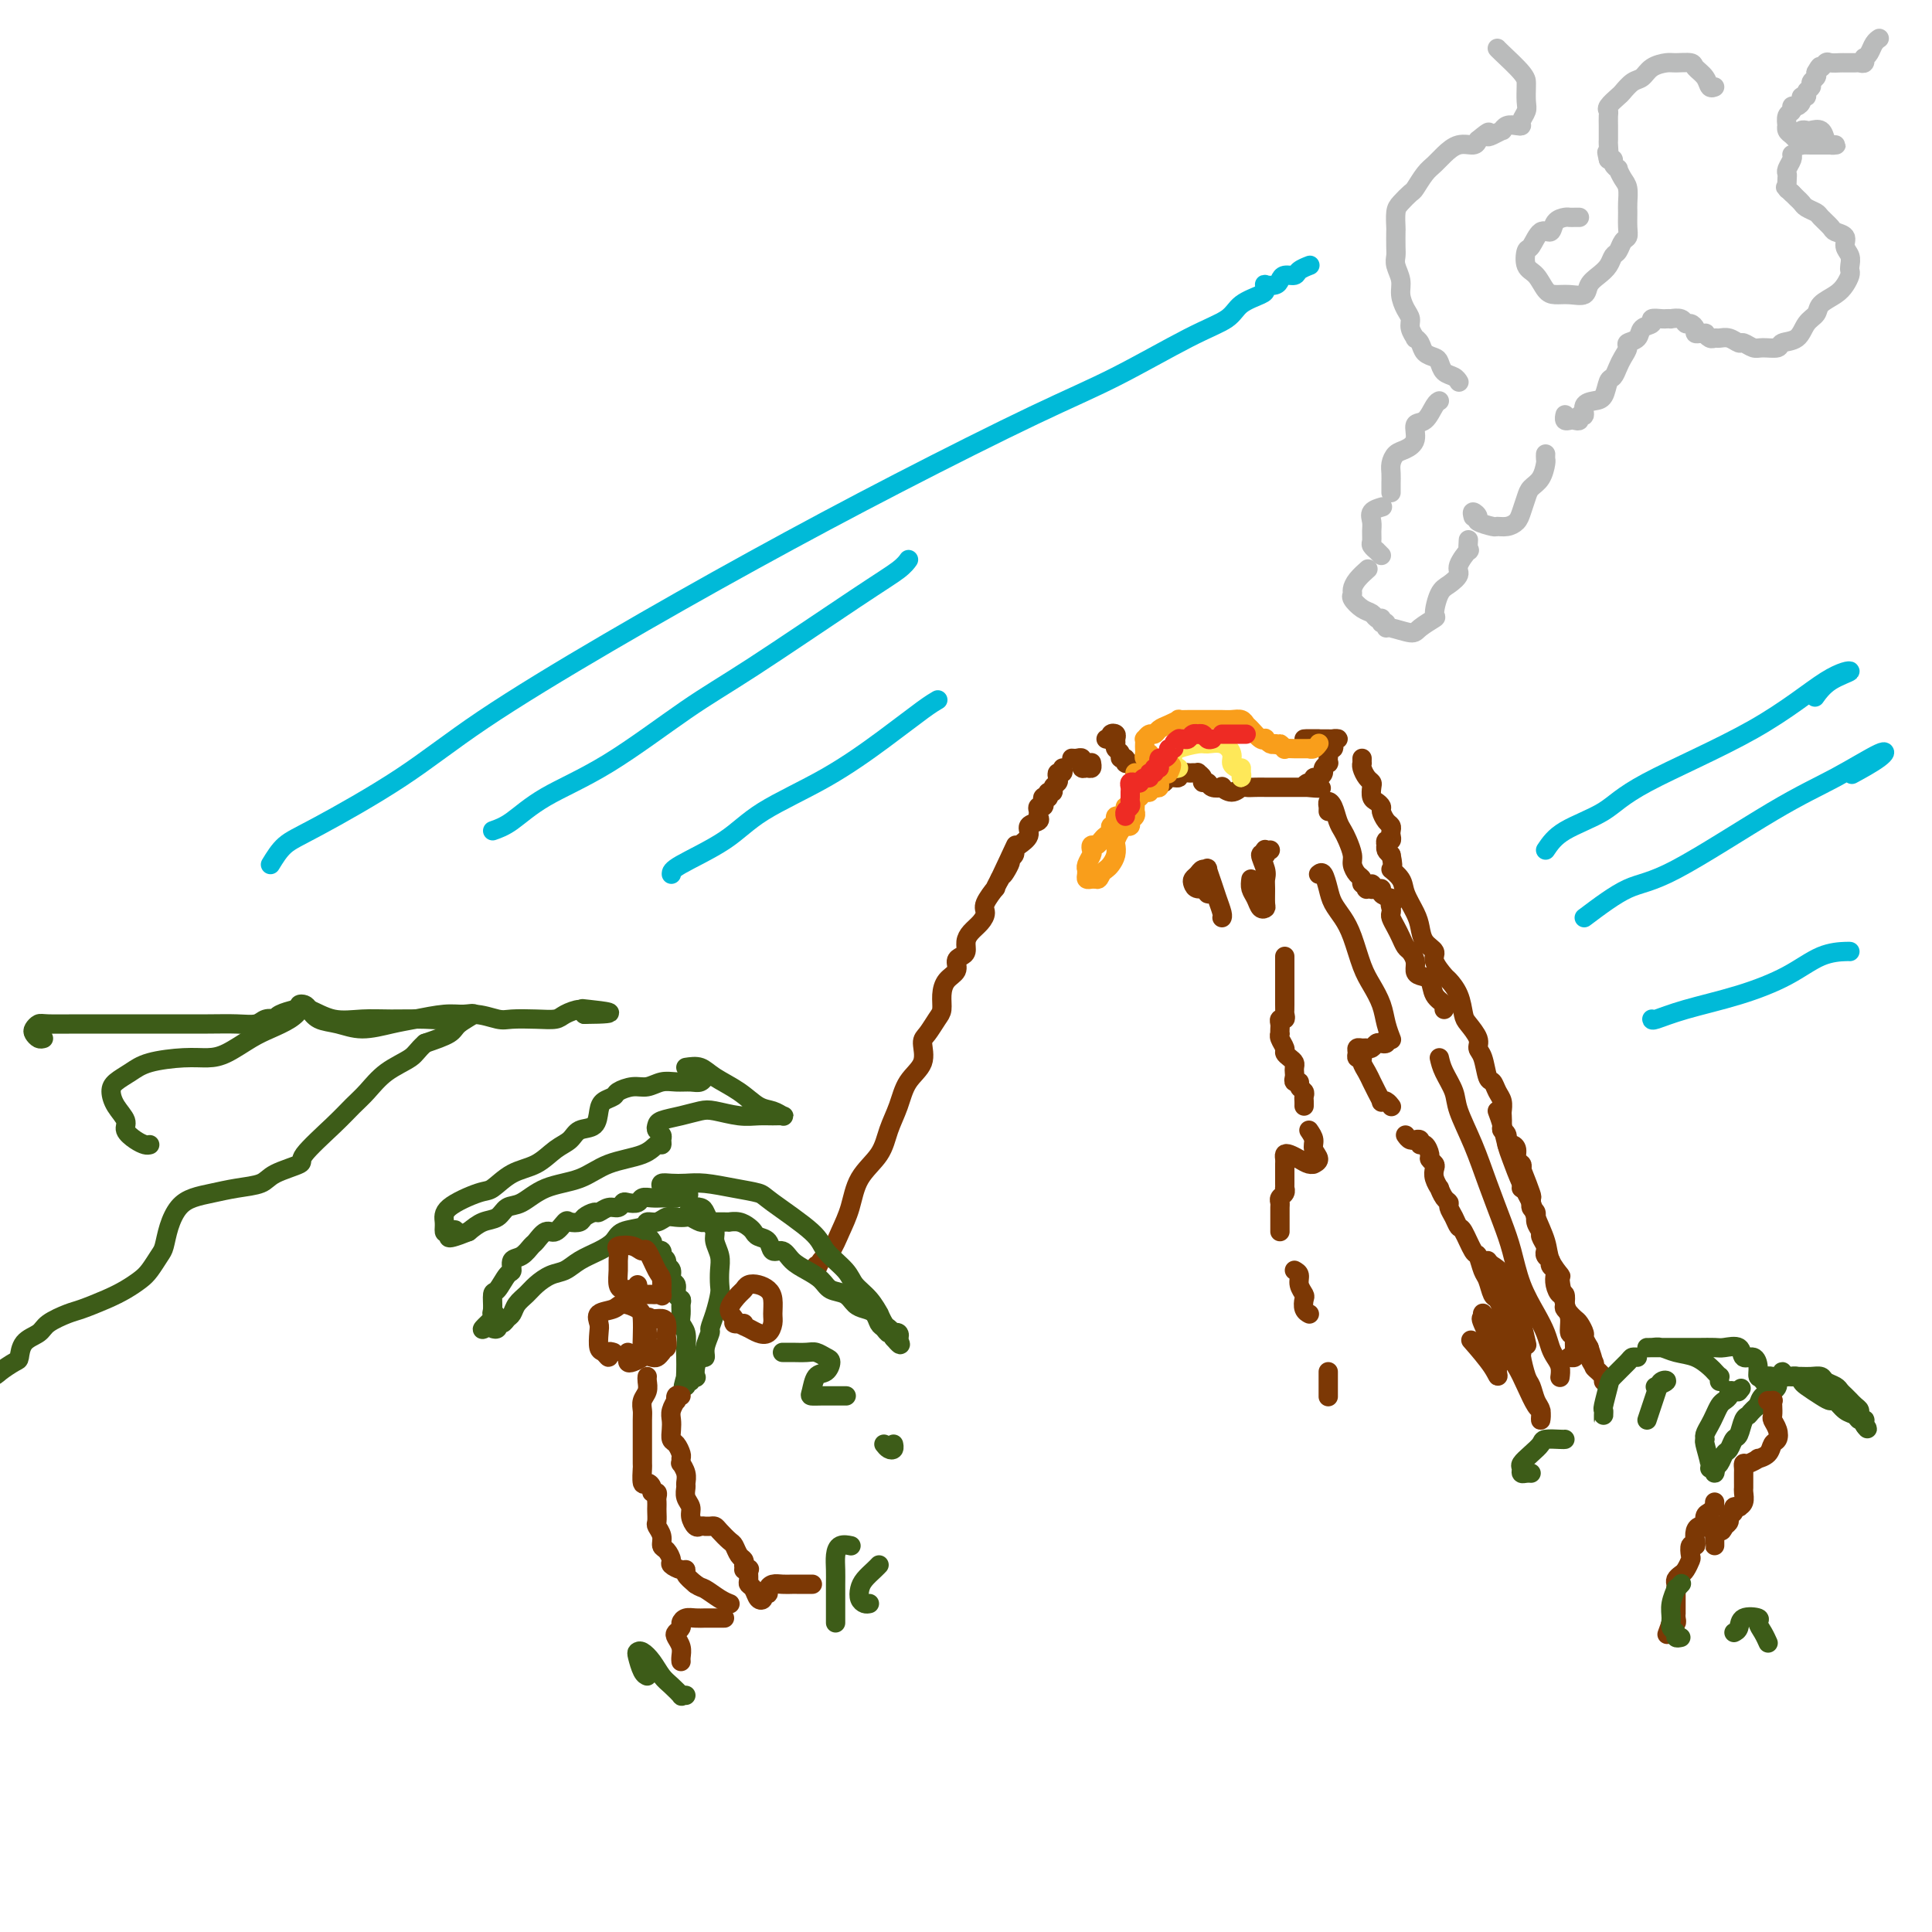 <svg viewBox='0 0 400 400' version='1.1' xmlns='http://www.w3.org/2000/svg' xmlns:xlink='http://www.w3.org/1999/xlink'><g fill='none' stroke='rgb(124,56,5)' stroke-width='4' stroke-linecap='round' stroke-linejoin='round'><path d='M169,262c-0.065,0.613 -0.130,1.226 0,1c0.130,-0.226 0.455,-1.291 1,-2c0.545,-0.709 1.308,-1.063 2,-2c0.692,-0.937 1.312,-2.458 2,-4c0.688,-1.542 1.445,-3.103 2,-5c0.555,-1.897 0.910,-4.128 2,-6c1.090,-1.872 2.916,-3.385 4,-5c1.084,-1.615 1.424,-3.333 2,-5c0.576,-1.667 1.386,-3.285 2,-5c0.614,-1.715 1.033,-3.527 2,-5c0.967,-1.473 2.484,-2.606 3,-4c0.516,-1.394 0.033,-3.048 0,-4c-0.033,-0.952 0.385,-1.204 1,-2c0.615,-0.796 1.426,-2.138 2,-3c0.574,-0.862 0.909,-1.243 1,-2c0.091,-0.757 -0.064,-1.891 0,-3c0.064,-1.109 0.347,-2.194 1,-3c0.653,-0.806 1.677,-1.332 2,-2c0.323,-0.668 -0.055,-1.477 0,-2c0.055,-0.523 0.543,-0.759 1,-1c0.457,-0.241 0.883,-0.488 1,-1c0.117,-0.512 -0.076,-1.290 0,-2c0.076,-0.710 0.420,-1.351 1,-2c0.580,-0.649 1.394,-1.307 2,-2c0.606,-0.693 1.002,-1.420 1,-2c-0.002,-0.580 -0.403,-1.011 0,-2c0.403,-0.989 1.608,-2.535 2,-3c0.392,-0.465 -0.031,0.153 0,0c0.031,-0.153 0.515,-1.076 1,-2'/><path d='M207,182c6.040,-12.781 2.140,-4.734 1,-2c-1.140,2.734 0.481,0.156 1,-1c0.519,-1.156 -0.063,-0.890 0,-1c0.063,-0.110 0.771,-0.597 1,-1c0.229,-0.403 -0.022,-0.724 0,-1c0.022,-0.276 0.317,-0.508 1,-1c0.683,-0.492 1.752,-1.245 2,-2c0.248,-0.755 -0.327,-1.513 0,-2c0.327,-0.487 1.557,-0.705 2,-1c0.443,-0.295 0.100,-0.668 0,-1c-0.100,-0.332 0.044,-0.624 0,-1c-0.044,-0.376 -0.274,-0.836 0,-1c0.274,-0.164 1.053,-0.034 1,0c-0.053,0.034 -0.939,-0.030 -1,0c-0.061,0.030 0.702,0.153 1,0c0.298,-0.153 0.131,-0.581 0,-1c-0.131,-0.419 -0.227,-0.830 0,-1c0.227,-0.170 0.778,-0.101 1,0c0.222,0.101 0.116,0.234 0,0c-0.116,-0.234 -0.241,-0.836 0,-1c0.241,-0.164 0.848,0.110 1,0c0.152,-0.110 -0.152,-0.603 0,-1c0.152,-0.397 0.759,-0.699 1,-1c0.241,-0.301 0.117,-0.603 0,-1c-0.117,-0.397 -0.227,-0.890 0,-1c0.227,-0.110 0.792,0.163 1,0c0.208,-0.163 0.059,-0.761 0,-1c-0.059,-0.239 -0.030,-0.120 0,0'/><path d='M222,157c-0.083,-0.009 -0.166,-0.017 0,0c0.166,0.017 0.580,0.061 1,0c0.420,-0.061 0.847,-0.227 1,0c0.153,0.227 0.031,0.846 0,1c-0.031,0.154 0.030,-0.159 0,0c-0.030,0.159 -0.152,0.789 0,1c0.152,0.211 0.577,0.004 1,0c0.423,-0.004 0.846,0.195 1,0c0.154,-0.195 0.041,-0.784 0,-1c-0.041,-0.216 -0.011,-0.058 0,0c0.011,0.058 0.003,0.017 0,0c-0.003,-0.017 -0.002,-0.008 0,0'/><path d='M229,153c0.453,0.107 0.906,0.214 1,0c0.094,-0.214 -0.172,-0.748 0,-1c0.172,-0.252 0.782,-0.223 1,0c0.218,0.223 0.043,0.638 0,1c-0.043,0.362 0.045,0.670 0,1c-0.045,0.330 -0.223,0.681 0,1c0.223,0.319 0.847,0.607 1,1c0.153,0.393 -0.165,0.893 0,1c0.165,0.107 0.814,-0.179 1,0c0.186,0.179 -0.091,0.821 0,1c0.091,0.179 0.550,-0.106 1,0c0.450,0.106 0.890,0.601 1,1c0.110,0.399 -0.110,0.700 0,1c0.110,0.300 0.551,0.599 1,1c0.449,0.401 0.908,0.906 1,1c0.092,0.094 -0.181,-0.222 0,0c0.181,0.222 0.818,0.983 1,1c0.182,0.017 -0.091,-0.709 0,-1c0.091,-0.291 0.545,-0.145 1,0'/><path d='M239,162c1.482,1.391 0.189,0.369 0,0c-0.189,-0.369 0.728,-0.084 1,0c0.272,0.084 -0.101,-0.034 0,0c0.101,0.034 0.675,0.219 1,0c0.325,-0.219 0.401,-0.843 1,-1c0.599,-0.157 1.720,0.154 2,0c0.280,-0.154 -0.280,-0.774 0,-1c0.280,-0.226 1.399,-0.058 2,0c0.601,0.058 0.682,0.005 1,0c0.318,-0.005 0.873,0.036 1,0c0.127,-0.036 -0.175,-0.150 0,0c0.175,0.150 0.825,0.562 1,1c0.175,0.438 -0.126,0.901 0,1c0.126,0.099 0.681,-0.165 1,0c0.319,0.165 0.404,0.758 1,1c0.596,0.242 1.703,0.131 2,0c0.297,-0.131 -0.216,-0.284 0,0c0.216,0.284 1.161,1.004 2,1c0.839,-0.004 1.572,-0.733 2,-1c0.428,-0.267 0.552,-0.071 1,0c0.448,0.071 1.219,0.019 2,0c0.781,-0.019 1.570,-0.005 2,0c0.430,0.005 0.500,0.001 1,0c0.500,-0.001 1.429,-0.000 2,0c0.571,0.000 0.783,0.000 1,0c0.217,-0.000 0.440,-0.000 1,0c0.560,0.000 1.459,0.000 2,0c0.541,-0.000 0.726,-0.000 1,0c0.274,0.000 0.637,0.000 1,0'/><path d='M271,163c4.968,0.220 1.386,0.270 0,0c-1.386,-0.270 -0.578,-0.860 0,-1c0.578,-0.140 0.924,0.170 1,0c0.076,-0.170 -0.120,-0.820 0,-1c0.120,-0.180 0.554,0.110 1,0c0.446,-0.110 0.904,-0.621 1,-1c0.096,-0.379 -0.170,-0.626 0,-1c0.170,-0.374 0.777,-0.875 1,-1c0.223,-0.125 0.064,0.125 0,0c-0.064,-0.125 -0.031,-0.625 0,-1c0.031,-0.375 0.059,-0.626 0,-1c-0.059,-0.374 -0.206,-0.871 0,-1c0.206,-0.129 0.765,0.109 1,0c0.235,-0.109 0.145,-0.565 0,-1c-0.145,-0.435 -0.346,-0.849 0,-1c0.346,-0.151 1.237,-0.041 1,0c-0.237,0.041 -1.603,0.011 -2,0c-0.397,-0.011 0.176,-0.003 0,0c-0.176,0.003 -1.103,0.001 -2,0c-0.897,-0.001 -1.766,-0.000 -2,0c-0.234,0.000 0.168,0.000 0,0c-0.168,-0.000 -0.905,-0.000 -1,0c-0.095,0.000 0.453,0.000 1,0'/><path d='M271,153c-0.973,0.000 -0.404,0.000 0,0c0.404,0.000 0.644,0.000 1,0c0.356,-0.000 0.826,0.000 1,0c0.174,0.000 0.050,0.000 0,0c-0.050,0.000 -0.025,0.000 0,0'/><path d='M282,157c-0.006,0.439 -0.012,0.877 0,1c0.012,0.123 0.042,-0.070 0,0c-0.042,0.070 -0.156,0.404 0,1c0.156,0.596 0.580,1.455 1,2c0.420,0.545 0.834,0.776 1,1c0.166,0.224 0.082,0.440 0,1c-0.082,0.560 -0.163,1.463 0,2c0.163,0.537 0.569,0.707 1,1c0.431,0.293 0.886,0.708 1,1c0.114,0.292 -0.113,0.459 0,1c0.113,0.541 0.567,1.455 1,2c0.433,0.545 0.844,0.719 1,1c0.156,0.281 0.056,0.668 0,1c-0.056,0.332 -0.067,0.610 0,1c0.067,0.390 0.213,0.892 0,1c-0.213,0.108 -0.786,-0.178 -1,0c-0.214,0.178 -0.068,0.821 0,1c0.068,0.179 0.057,-0.106 0,0c-0.057,0.106 -0.159,0.602 0,1c0.159,0.398 0.580,0.699 1,1'/><path d='M288,177c0.815,3.686 -0.146,2.902 0,3c0.146,0.098 1.400,1.080 2,2c0.600,0.920 0.547,1.780 1,3c0.453,1.220 1.412,2.801 2,4c0.588,1.199 0.806,2.017 1,3c0.194,0.983 0.366,2.132 1,3c0.634,0.868 1.732,1.456 2,2c0.268,0.544 -0.293,1.046 0,2c0.293,0.954 1.439,2.362 2,3c0.561,0.638 0.536,0.506 1,1c0.464,0.494 1.416,1.613 2,3c0.584,1.387 0.801,3.041 1,4c0.199,0.959 0.382,1.224 1,2c0.618,0.776 1.671,2.063 2,3c0.329,0.937 -0.067,1.525 0,2c0.067,0.475 0.596,0.837 1,2c0.404,1.163 0.683,3.128 1,4c0.317,0.872 0.673,0.652 1,1c0.327,0.348 0.624,1.263 1,2c0.376,0.737 0.832,1.297 1,2c0.168,0.703 0.049,1.549 0,2c-0.049,0.451 -0.028,0.507 0,1c0.028,0.493 0.063,1.424 0,2c-0.063,0.576 -0.223,0.797 0,1c0.223,0.203 0.829,0.387 1,1c0.171,0.613 -0.094,1.656 0,2c0.094,0.344 0.547,-0.010 1,0c0.453,0.010 0.905,0.384 1,1c0.095,0.616 -0.167,1.474 0,2c0.167,0.526 0.762,0.722 1,1c0.238,0.278 0.119,0.639 0,1'/><path d='M315,242c4.172,10.464 1.103,4.123 0,2c-1.103,-2.123 -0.239,-0.027 0,1c0.239,1.027 -0.147,0.986 0,1c0.147,0.014 0.828,0.083 1,0c0.172,-0.083 -0.165,-0.318 0,0c0.165,0.318 0.833,1.188 1,2c0.167,0.812 -0.166,1.564 0,2c0.166,0.436 0.833,0.554 1,1c0.167,0.446 -0.166,1.220 0,2c0.166,0.780 0.829,1.567 1,2c0.171,0.433 -0.151,0.511 0,1c0.151,0.489 0.777,1.388 1,2c0.223,0.612 0.045,0.937 0,1c-0.045,0.063 0.044,-0.138 0,0c-0.044,0.138 -0.222,0.614 0,1c0.222,0.386 0.843,0.683 1,1c0.157,0.317 -0.151,0.653 0,1c0.151,0.347 0.762,0.704 1,1c0.238,0.296 0.102,0.531 0,1c-0.102,0.469 -0.172,1.172 0,2c0.172,0.828 0.586,1.781 1,2c0.414,0.219 0.828,-0.296 1,0c0.172,0.296 0.102,1.403 0,2c-0.102,0.597 -0.235,0.684 0,1c0.235,0.316 0.837,0.862 1,1c0.163,0.138 -0.115,-0.133 0,0c0.115,0.133 0.622,0.668 1,1c0.378,0.332 0.627,0.460 1,1c0.373,0.540 0.870,1.492 1,2c0.130,0.508 -0.106,0.574 0,1c0.106,0.426 0.553,1.213 1,2'/><path d='M329,279c2.102,6.129 0.357,2.953 0,2c-0.357,-0.953 0.675,0.318 1,1c0.325,0.682 -0.056,0.775 0,1c0.056,0.225 0.551,0.582 1,1c0.449,0.418 0.852,0.895 1,1c0.148,0.105 0.040,-0.164 0,0c-0.040,0.164 -0.011,0.761 0,1c0.011,0.239 0.006,0.119 0,0'/><path d='M273,181c0.327,-0.267 0.654,-0.535 1,0c0.346,0.535 0.712,1.872 1,3c0.288,1.128 0.500,2.048 1,3c0.500,0.952 1.290,1.938 2,3c0.710,1.062 1.342,2.202 2,4c0.658,1.798 1.343,4.255 2,6c0.657,1.745 1.286,2.779 2,4c0.714,1.221 1.512,2.628 2,4c0.488,1.372 0.667,2.707 1,4c0.333,1.293 0.821,2.543 1,3c0.179,0.457 0.048,0.123 0,0c-0.048,-0.123 -0.013,-0.033 0,0c0.013,0.033 0.004,0.009 0,0c-0.004,-0.009 -0.002,-0.005 0,0'/><path d='M287,215c0.089,0.414 0.179,0.829 0,1c-0.179,0.171 -0.625,0.099 -1,0c-0.375,-0.099 -0.679,-0.223 -1,0c-0.321,0.223 -0.660,0.795 -1,1c-0.340,0.205 -0.681,0.045 -1,0c-0.319,-0.045 -0.618,0.026 -1,0c-0.382,-0.026 -0.849,-0.148 -1,0c-0.151,0.148 0.015,0.567 0,1c-0.015,0.433 -0.211,0.878 0,1c0.211,0.122 0.830,-0.081 1,0c0.170,0.081 -0.108,0.446 0,1c0.108,0.554 0.603,1.297 1,2c0.397,0.703 0.698,1.364 1,2c0.302,0.636 0.607,1.246 1,2c0.393,0.754 0.876,1.652 1,2c0.124,0.348 -0.111,0.145 0,0c0.111,-0.145 0.568,-0.231 1,0c0.432,0.231 0.838,0.780 1,1c0.162,0.220 0.081,0.110 0,0'/><path d='M291,235c0.301,0.425 0.602,0.850 1,1c0.398,0.150 0.894,0.024 1,0c0.106,-0.024 -0.178,0.053 0,0c0.178,-0.053 0.817,-0.236 1,0c0.183,0.236 -0.091,0.889 0,1c0.091,0.111 0.546,-0.322 1,0c0.454,0.322 0.905,1.398 1,2c0.095,0.602 -0.167,0.730 0,1c0.167,0.270 0.762,0.684 1,1c0.238,0.316 0.119,0.536 0,1c-0.119,0.464 -0.238,1.171 0,2c0.238,0.829 0.834,1.780 1,2c0.166,0.220 -0.096,-0.289 0,0c0.096,0.289 0.551,1.377 1,2c0.449,0.623 0.893,0.779 1,1c0.107,0.221 -0.122,0.505 0,1c0.122,0.495 0.596,1.202 1,2c0.404,0.798 0.738,1.688 1,2c0.262,0.312 0.451,0.046 1,1c0.549,0.954 1.456,3.128 2,4c0.544,0.872 0.723,0.442 1,1c0.277,0.558 0.652,2.105 1,3c0.348,0.895 0.668,1.140 1,2c0.332,0.860 0.677,2.335 1,3c0.323,0.665 0.623,0.518 1,1c0.377,0.482 0.832,1.591 1,2c0.168,0.409 0.048,0.117 0,0c-0.048,-0.117 -0.024,-0.058 0,0'/><path d='M266,198c0.000,0.665 0.000,1.330 0,2c0.000,0.670 0.000,1.345 0,2c0.000,0.655 0.000,1.290 0,2c0.000,0.710 0.000,1.494 0,2c0.000,0.506 0.000,0.734 0,1c0.000,0.266 0.000,0.568 0,1c0.000,0.432 0.000,0.992 0,1c0.000,0.008 0.000,-0.536 0,-1c0.000,-0.464 0.000,-0.847 0,-1c0.000,-0.153 0.000,-0.077 0,0'/><path d='M266,210c0.113,0.447 0.226,0.894 0,1c-0.226,0.106 -0.792,-0.130 -1,0c-0.208,0.130 -0.057,0.625 0,1c0.057,0.375 0.019,0.629 0,1c-0.019,0.371 -0.020,0.859 0,1c0.020,0.141 0.061,-0.064 0,0c-0.061,0.064 -0.223,0.398 0,1c0.223,0.602 0.830,1.471 1,2c0.170,0.529 -0.098,0.719 0,1c0.098,0.281 0.562,0.652 1,1c0.438,0.348 0.848,0.672 1,1c0.152,0.328 0.045,0.662 0,1c-0.045,0.338 -0.027,0.682 0,1c0.027,0.318 0.064,0.610 0,1c-0.064,0.390 -0.227,0.878 0,1c0.227,0.122 0.846,-0.122 1,0c0.154,0.122 -0.155,0.611 0,1c0.155,0.389 0.774,0.679 1,1c0.226,0.321 0.061,0.674 0,1c-0.061,0.326 -0.016,0.626 0,1c0.016,0.374 0.005,0.821 0,1c-0.005,0.179 -0.002,0.089 0,0'/><path d='M271,234c0.461,0.671 0.923,1.342 1,2c0.077,0.658 -0.230,1.301 0,2c0.230,0.699 0.998,1.452 1,2c0.002,0.548 -0.762,0.889 -1,1c-0.238,0.111 0.052,-0.010 0,0c-0.052,0.010 -0.445,0.149 -1,0c-0.555,-0.149 -1.273,-0.587 -2,-1c-0.727,-0.413 -1.463,-0.801 -2,-1c-0.537,-0.199 -0.876,-0.209 -1,0c-0.124,0.209 -0.033,0.638 0,1c0.033,0.362 0.009,0.658 0,1c-0.009,0.342 -0.002,0.732 0,1c0.002,0.268 0.001,0.416 0,1c-0.001,0.584 -0.000,1.606 0,2c0.000,0.394 0.001,0.161 0,0c-0.001,-0.161 -0.004,-0.251 0,0c0.004,0.251 0.015,0.841 0,1c-0.015,0.159 -0.057,-0.113 0,0c0.057,0.113 0.211,0.611 0,1c-0.211,0.389 -0.789,0.667 -1,1c-0.211,0.333 -0.057,0.719 0,1c0.057,0.281 0.015,0.457 0,1c-0.015,0.543 -0.004,1.452 0,2c0.004,0.548 0.001,0.735 0,1c-0.001,0.265 -0.000,0.610 0,1c0.000,0.390 0.000,0.826 0,1c-0.000,0.174 -0.000,0.087 0,0'/><path d='M268,263c0.452,0.252 0.905,0.505 1,1c0.095,0.495 -0.167,1.233 0,2c0.167,0.767 0.763,1.565 1,2c0.237,0.435 0.116,0.509 0,1c-0.116,0.491 -0.227,1.400 0,2c0.227,0.600 0.792,0.892 1,1c0.208,0.108 0.059,0.031 0,0c-0.059,-0.031 -0.030,-0.015 0,0'/><path d='M275,284c0.000,0.256 0.000,0.512 0,1c0.000,0.488 0.000,1.208 0,2c0.000,0.792 0.000,1.655 0,2c0.000,0.345 0.000,0.173 0,0'/><path d='M249,184c0.462,-0.116 0.924,-0.231 1,0c0.076,0.231 -0.235,0.809 0,1c0.235,0.191 1.016,-0.004 1,0c-0.016,0.004 -0.828,0.208 -1,0c-0.172,-0.208 0.297,-0.829 0,-1c-0.297,-0.171 -1.359,0.108 -2,0c-0.641,-0.108 -0.861,-0.603 -1,-1c-0.139,-0.397 -0.196,-0.697 0,-1c0.196,-0.303 0.644,-0.608 1,-1c0.356,-0.392 0.620,-0.871 1,-1c0.380,-0.129 0.876,0.091 1,0c0.124,-0.091 -0.124,-0.494 0,0c0.124,0.494 0.622,1.884 1,3c0.378,1.116 0.637,1.959 1,3c0.363,1.041 0.828,2.280 1,3c0.172,0.720 0.049,0.920 0,1c-0.049,0.080 -0.025,0.040 0,0'/><path d='M259,182c-0.091,0.679 -0.182,1.358 0,2c0.182,0.642 0.637,1.248 1,2c0.363,0.752 0.633,1.649 1,2c0.367,0.351 0.832,0.156 1,0c0.168,-0.156 0.040,-0.274 0,-1c-0.040,-0.726 0.007,-2.060 0,-3c-0.007,-0.940 -0.068,-1.485 0,-2c0.068,-0.515 0.266,-1.000 0,-2c-0.266,-1.000 -0.996,-2.517 -1,-3c-0.004,-0.483 0.717,0.067 1,0c0.283,-0.067 0.127,-0.750 0,-1c-0.127,-0.250 -0.227,-0.067 0,0c0.227,0.067 0.779,0.019 1,0c0.221,-0.019 0.110,-0.010 0,0'/><path d='M275,168c-0.006,-0.456 -0.013,-0.911 0,-1c0.013,-0.089 0.045,0.189 0,0c-0.045,-0.189 -0.167,-0.844 0,-1c0.167,-0.156 0.623,0.189 1,1c0.377,0.811 0.675,2.090 1,3c0.325,0.910 0.678,1.452 1,2c0.322,0.548 0.612,1.102 1,2c0.388,0.898 0.873,2.140 1,3c0.127,0.860 -0.106,1.340 0,2c0.106,0.660 0.550,1.501 1,2c0.450,0.499 0.904,0.655 1,1c0.096,0.345 -0.167,0.877 0,1c0.167,0.123 0.763,-0.163 1,0c0.237,0.163 0.116,0.775 0,1c-0.116,0.225 -0.227,0.061 0,0c0.227,-0.061 0.792,-0.021 1,0c0.208,0.021 0.058,0.024 0,0c-0.058,-0.024 -0.026,-0.074 0,0c0.026,0.074 0.044,0.271 0,0c-0.044,-0.271 -0.150,-1.012 0,-1c0.150,0.012 0.556,0.776 1,1c0.444,0.224 0.927,-0.094 1,0c0.073,0.094 -0.265,0.598 0,1c0.265,0.402 1.132,0.701 2,1'/><path d='M288,186c1.084,0.953 0.293,0.836 0,1c-0.293,0.164 -0.090,0.610 0,1c0.090,0.390 0.066,0.724 0,1c-0.066,0.276 -0.173,0.493 0,1c0.173,0.507 0.625,1.305 1,2c0.375,0.695 0.674,1.289 1,2c0.326,0.711 0.678,1.539 1,2c0.322,0.461 0.615,0.556 1,1c0.385,0.444 0.861,1.239 1,2c0.139,0.761 -0.060,1.489 0,2c0.060,0.511 0.380,0.806 1,1c0.620,0.194 1.539,0.287 2,1c0.461,0.713 0.464,2.047 1,3c0.536,0.953 1.606,1.526 2,2c0.394,0.474 0.113,0.850 0,1c-0.113,0.150 -0.056,0.075 0,0'/><path d='M310,230c0.328,0.873 0.655,1.746 1,3c0.345,1.254 0.707,2.889 1,4c0.293,1.111 0.516,1.697 1,3c0.484,1.303 1.227,3.324 2,5c0.773,1.676 1.574,3.007 2,4c0.426,0.993 0.478,1.649 1,3c0.522,1.351 1.516,3.398 2,5c0.484,1.602 0.459,2.759 1,4c0.541,1.241 1.646,2.564 2,3c0.354,0.436 -0.045,-0.017 0,1c0.045,1.017 0.534,3.504 1,5c0.466,1.496 0.910,2.001 1,3c0.090,0.999 -0.172,2.491 0,3c0.172,0.509 0.779,0.035 1,0c0.221,-0.035 0.055,0.369 0,1c-0.055,0.631 -0.001,1.490 0,2c0.001,0.510 -0.052,0.673 0,1c0.052,0.327 0.210,0.820 0,1c-0.210,0.180 -0.787,0.049 -1,0c-0.213,-0.049 -0.061,-0.014 0,0c0.061,0.014 0.030,0.007 0,0'/><path d='M298,219c0.207,0.893 0.414,1.786 1,3c0.586,1.214 1.550,2.750 2,4c0.450,1.250 0.386,2.215 1,4c0.614,1.785 1.907,4.391 3,7c1.093,2.609 1.987,5.222 3,8c1.013,2.778 2.145,5.720 3,8c0.855,2.280 1.433,3.899 2,6c0.567,2.101 1.121,4.684 2,7c0.879,2.316 2.082,4.363 3,6c0.918,1.637 1.553,2.863 2,4c0.447,1.137 0.708,2.186 1,3c0.292,0.814 0.614,1.393 1,2c0.386,0.607 0.835,1.240 1,2c0.165,0.760 0.047,1.646 0,2c-0.047,0.354 -0.024,0.177 0,0'/><path d='M308,261c0.226,0.315 0.452,0.631 1,1c0.548,0.369 1.417,0.792 2,2c0.583,1.208 0.881,3.202 1,4c0.119,0.798 0.060,0.399 0,0'/><path d='M313,270c0.339,0.738 0.679,1.476 1,2c0.321,0.524 0.625,0.833 1,2c0.375,1.167 0.821,3.190 1,4c0.179,0.810 0.089,0.405 0,0'/><path d='M312,273c-0.091,0.346 -0.183,0.691 0,1c0.183,0.309 0.640,0.580 1,1c0.360,0.420 0.621,0.989 1,2c0.379,1.011 0.875,2.463 1,3c0.125,0.537 -0.120,0.160 0,1c0.120,0.840 0.607,2.899 1,4c0.393,1.101 0.694,1.245 1,2c0.306,0.755 0.619,2.122 1,3c0.381,0.878 0.832,1.268 1,2c0.168,0.732 0.053,1.806 0,2c-0.053,0.194 -0.045,-0.493 0,-1c0.045,-0.507 0.125,-0.834 0,-1c-0.125,-0.166 -0.456,-0.172 -1,-1c-0.544,-0.828 -1.301,-2.477 -2,-4c-0.699,-1.523 -1.340,-2.920 -2,-4c-0.660,-1.080 -1.340,-1.844 -2,-3c-0.660,-1.156 -1.302,-2.703 -2,-4c-0.698,-1.297 -1.454,-2.343 -2,-3c-0.546,-0.657 -0.881,-0.925 -1,-1c-0.119,-0.075 -0.021,0.043 0,0c0.021,-0.043 -0.037,-0.247 0,0c0.037,0.247 0.167,0.945 0,1c-0.167,0.055 -0.632,-0.532 0,1c0.632,1.532 2.363,5.182 3,7c0.637,1.818 0.182,1.805 0,2c-0.182,0.195 -0.091,0.597 0,1'/><path d='M310,284c0.321,1.774 0.125,0.708 -1,-1c-1.125,-1.708 -3.179,-4.060 -4,-5c-0.821,-0.940 -0.411,-0.470 0,0'/></g>
<g fill='none' stroke='rgb(254,232,89)' stroke-width='4' stroke-linecap='round' stroke-linejoin='round'><path d='M244,159c-0.451,0.120 -0.902,0.239 -1,0c-0.098,-0.239 0.156,-0.837 0,-1c-0.156,-0.163 -0.722,0.110 -1,0c-0.278,-0.110 -0.269,-0.603 0,-1c0.269,-0.397 0.799,-0.696 1,-1c0.201,-0.304 0.072,-0.612 1,-1c0.928,-0.388 2.913,-0.858 4,-1c1.087,-0.142 1.275,0.042 2,0c0.725,-0.042 1.988,-0.310 3,0c1.012,0.310 1.774,1.198 2,2c0.226,0.802 -0.083,1.519 0,2c0.083,0.481 0.558,0.728 1,1c0.442,0.272 0.850,0.570 1,1c0.150,0.430 0.040,0.992 0,1c-0.040,0.008 -0.011,-0.536 0,-1c0.011,-0.464 0.003,-0.847 0,-1c-0.003,-0.153 -0.002,-0.077 0,0'/></g>
<g fill='none' stroke='rgb(249,158,27)' stroke-width='4' stroke-linecap='round' stroke-linejoin='round'><path d='M238,156c0.113,0.399 0.226,0.798 0,1c-0.226,0.202 -0.793,0.208 -1,0c-0.207,-0.208 -0.056,-0.629 0,-1c0.056,-0.371 0.018,-0.692 0,-1c-0.018,-0.308 -0.016,-0.604 0,-1c0.016,-0.396 0.045,-0.894 0,-1c-0.045,-0.106 -0.164,0.179 0,0c0.164,-0.179 0.612,-0.822 1,-1c0.388,-0.178 0.715,0.110 1,0c0.285,-0.110 0.527,-0.618 1,-1c0.473,-0.382 1.177,-0.638 2,-1c0.823,-0.362 1.763,-0.829 2,-1c0.237,-0.171 -0.231,-0.046 0,0c0.231,0.046 1.161,0.012 2,0c0.839,-0.012 1.586,-0.003 2,0c0.414,0.003 0.495,0.001 1,0c0.505,-0.001 1.434,-0.001 2,0c0.566,0.001 0.768,0.004 1,0c0.232,-0.004 0.495,-0.013 1,0c0.505,0.013 1.252,0.050 2,0c0.748,-0.050 1.497,-0.185 2,0c0.503,0.185 0.761,0.690 1,1c0.239,0.310 0.459,0.427 1,1c0.541,0.573 1.402,1.604 2,2c0.598,0.396 0.934,0.158 1,0c0.066,-0.158 -0.136,-0.235 0,0c0.136,0.235 0.610,0.781 1,1c0.390,0.219 0.695,0.109 1,0'/><path d='M264,154c1.550,0.713 0.925,-0.005 1,0c0.075,0.005 0.851,0.734 1,1c0.149,0.266 -0.329,0.071 0,0c0.329,-0.071 1.464,-0.018 2,0c0.536,0.018 0.473,0.001 1,0c0.527,-0.001 1.644,0.014 2,0c0.356,-0.014 -0.048,-0.056 0,0c0.048,0.056 0.549,0.211 1,0c0.451,-0.211 0.852,-0.788 1,-1c0.148,-0.212 0.042,-0.061 0,0c-0.042,0.061 -0.021,0.030 0,0'/><path d='M235,160c0.000,0.303 0.000,0.606 0,1c-0.000,0.394 -0.000,0.879 0,1c0.000,0.121 0.001,-0.123 0,0c-0.001,0.123 -0.003,0.611 0,1c0.003,0.389 0.011,0.678 0,1c-0.011,0.322 -0.041,0.677 0,1c0.041,0.323 0.152,0.612 0,1c-0.152,0.388 -0.566,0.873 -1,1c-0.434,0.127 -0.887,-0.106 -1,0c-0.113,0.106 0.113,0.549 0,1c-0.113,0.451 -0.565,0.909 -1,1c-0.435,0.091 -0.853,-0.187 -1,0c-0.147,0.187 -0.025,0.838 0,1c0.025,0.162 -0.049,-0.164 0,0c0.049,0.164 0.220,0.817 0,1c-0.220,0.183 -0.832,-0.105 -1,0c-0.168,0.105 0.109,0.602 0,1c-0.109,0.398 -0.604,0.698 -1,1c-0.396,0.302 -0.694,0.605 -1,1c-0.306,0.395 -0.622,0.883 -1,1c-0.378,0.117 -0.819,-0.136 -1,0c-0.181,0.136 -0.101,0.663 0,1c0.101,0.337 0.223,0.485 0,1c-0.223,0.515 -0.793,1.396 -1,2c-0.207,0.604 -0.053,0.933 0,1c0.053,0.067 0.003,-0.126 0,0c-0.003,0.126 0.040,0.570 0,1c-0.040,0.430 -0.165,0.847 0,1c0.165,0.153 0.618,0.044 1,0c0.382,-0.044 0.691,-0.022 1,0'/><path d='M227,182c0.487,0.289 0.705,-0.490 1,-1c0.295,-0.510 0.667,-0.752 1,-1c0.333,-0.248 0.628,-0.504 1,-1c0.372,-0.496 0.822,-1.233 1,-2c0.178,-0.767 0.085,-1.565 0,-2c-0.085,-0.435 -0.162,-0.508 0,-1c0.162,-0.492 0.564,-1.403 1,-2c0.436,-0.597 0.905,-0.881 1,-1c0.095,-0.119 -0.185,-0.075 0,0c0.185,0.075 0.834,0.179 1,0c0.166,-0.179 -0.152,-0.640 0,-1c0.152,-0.360 0.773,-0.617 1,-1c0.227,-0.383 0.060,-0.890 0,-1c-0.060,-0.110 -0.013,0.178 0,0c0.013,-0.178 -0.008,-0.822 0,-1c0.008,-0.178 0.045,0.111 0,0c-0.045,-0.111 -0.170,-0.622 0,-1c0.170,-0.378 0.637,-0.623 1,-1c0.363,-0.377 0.623,-0.885 1,-1c0.377,-0.115 0.872,0.161 1,0c0.128,-0.161 -0.109,-0.761 0,-1c0.109,-0.239 0.565,-0.116 1,0c0.435,0.116 0.849,0.224 1,0c0.151,-0.224 0.040,-0.782 0,-1c-0.040,-0.218 -0.008,-0.097 0,0c0.008,0.097 -0.008,0.170 0,0c0.008,-0.170 0.041,-0.584 0,-1c-0.041,-0.416 -0.154,-0.833 0,-1c0.154,-0.167 0.577,-0.083 1,0'/><path d='M241,160c2.393,-3.345 1.375,-0.708 1,0c-0.375,0.708 -0.107,-0.512 0,-1c0.107,-0.488 0.054,-0.244 0,0'/></g>
<g fill='none' stroke='rgb(238,43,36)' stroke-width='4' stroke-linecap='round' stroke-linejoin='round'><path d='M251,153c-0.341,0.113 -0.683,0.225 -1,0c-0.317,-0.225 -0.610,-0.789 -1,-1c-0.390,-0.211 -0.878,-0.071 -1,0c-0.122,0.071 0.121,0.071 0,0c-0.121,-0.071 -0.607,-0.215 -1,0c-0.393,0.215 -0.693,0.789 -1,1c-0.307,0.211 -0.622,0.059 -1,0c-0.378,-0.059 -0.818,-0.026 -1,0c-0.182,0.026 -0.105,0.045 0,0c0.105,-0.045 0.239,-0.153 0,0c-0.239,0.153 -0.851,0.567 -1,1c-0.149,0.433 0.167,0.886 0,1c-0.167,0.114 -0.815,-0.109 -1,0c-0.185,0.109 0.094,0.550 0,1c-0.094,0.450 -0.561,0.908 -1,1c-0.439,0.092 -0.850,-0.181 -1,0c-0.150,0.181 -0.040,0.818 0,1c0.040,0.182 0.012,-0.091 0,0c-0.012,0.091 -0.006,0.545 0,1'/><path d='M240,159c-1.017,0.863 -1.060,0.020 -1,0c0.060,-0.020 0.223,0.783 0,1c-0.223,0.217 -0.830,-0.152 -1,0c-0.170,0.152 0.099,0.824 0,1c-0.099,0.176 -0.565,-0.145 -1,0c-0.435,0.145 -0.839,0.756 -1,1c-0.161,0.244 -0.081,0.122 0,0'/><path d='M236,162c-0.415,0.002 -0.829,0.003 -1,0c-0.171,-0.003 -0.098,-0.012 0,0c0.098,0.012 0.223,0.045 0,0c-0.223,-0.045 -0.792,-0.167 -1,0c-0.208,0.167 -0.055,0.622 0,1c0.055,0.378 0.011,0.678 0,1c-0.011,0.322 0.011,0.664 0,1c-0.011,0.336 -0.055,0.665 0,1c0.055,0.335 0.211,0.678 0,1c-0.211,0.322 -0.788,0.625 -1,1c-0.212,0.375 -0.061,0.821 0,1c0.061,0.179 0.030,0.089 0,0'/><path d='M253,152c0.219,0.000 0.437,0.000 1,0c0.563,0.000 1.470,0.000 2,0c0.530,0.000 0.681,0.000 1,0c0.319,0.000 0.805,0.000 1,0c0.195,0.000 0.097,0.000 0,0'/></g>
<g fill='none' stroke='rgb(186,187,187)' stroke-width='4' stroke-linecap='round' stroke-linejoin='round'><path d='M286,128c-0.354,0.097 -0.708,0.195 -1,0c-0.292,-0.195 -0.524,-0.681 -1,-1c-0.476,-0.319 -1.198,-0.469 -2,-1c-0.802,-0.531 -1.686,-1.442 -2,-2c-0.314,-0.558 -0.059,-0.763 0,-1c0.059,-0.237 -0.077,-0.507 0,-1c0.077,-0.493 0.367,-1.210 1,-2c0.633,-0.790 1.609,-1.654 2,-2c0.391,-0.346 0.195,-0.173 0,0'/><path d='M286,115c-0.453,-0.448 -0.906,-0.897 -1,-1c-0.094,-0.103 0.172,0.138 0,0c-0.172,-0.138 -0.780,-0.656 -1,-1c-0.220,-0.344 -0.052,-0.512 0,-1c0.052,-0.488 -0.014,-1.294 0,-2c0.014,-0.706 0.107,-1.313 0,-2c-0.107,-0.687 -0.413,-1.454 0,-2c0.413,-0.546 1.547,-0.870 2,-1c0.453,-0.130 0.227,-0.065 0,0'/><path d='M288,102c0.001,-0.358 0.003,-0.716 0,-1c-0.003,-0.284 -0.009,-0.495 0,-1c0.009,-0.505 0.035,-1.303 0,-2c-0.035,-0.697 -0.130,-1.294 0,-2c0.130,-0.706 0.486,-1.521 1,-2c0.514,-0.479 1.188,-0.622 2,-1c0.812,-0.378 1.762,-0.991 2,-2c0.238,-1.009 -0.237,-2.414 0,-3c0.237,-0.586 1.187,-0.353 2,-1c0.813,-0.647 1.488,-2.174 2,-3c0.512,-0.826 0.861,-0.950 1,-1c0.139,-0.050 0.070,-0.025 0,0'/><path d='M302,79c0.060,0.097 0.119,0.195 0,0c-0.119,-0.195 -0.417,-0.681 -1,-1c-0.583,-0.319 -1.451,-0.470 -2,-1c-0.549,-0.530 -0.778,-1.439 -1,-2c-0.222,-0.561 -0.437,-0.776 -1,-1c-0.563,-0.224 -1.475,-0.458 -2,-1c-0.525,-0.542 -0.662,-1.391 -1,-2c-0.338,-0.609 -0.878,-0.977 -1,-1c-0.122,-0.023 0.173,0.300 0,0c-0.173,-0.300 -0.816,-1.224 -1,-2c-0.184,-0.776 0.091,-1.405 0,-2c-0.091,-0.595 -0.546,-1.157 -1,-2c-0.454,-0.843 -0.906,-1.968 -1,-3c-0.094,-1.032 0.171,-1.972 0,-3c-0.171,-1.028 -0.778,-2.143 -1,-3c-0.222,-0.857 -0.060,-1.455 0,-2c0.060,-0.545 0.018,-1.038 0,-2c-0.018,-0.962 -0.012,-2.395 0,-3c0.012,-0.605 0.030,-0.384 0,-1c-0.030,-0.616 -0.107,-2.070 0,-3c0.107,-0.930 0.399,-1.337 1,-2c0.601,-0.663 1.511,-1.580 2,-2c0.489,-0.420 0.556,-0.341 1,-1c0.444,-0.659 1.264,-2.057 2,-3c0.736,-0.943 1.388,-1.432 2,-2c0.612,-0.568 1.185,-1.214 2,-2c0.815,-0.786 1.873,-1.712 3,-2c1.127,-0.288 2.322,0.060 3,0c0.678,-0.060 0.839,-0.530 1,-1'/><path d='M306,29c3.055,-2.564 2.194,-1.475 2,-1c-0.194,0.475 0.280,0.337 1,0c0.720,-0.337 1.685,-0.874 2,-1c0.315,-0.126 -0.022,0.160 0,0c0.022,-0.160 0.402,-0.767 1,-1c0.598,-0.233 1.414,-0.091 2,0c0.586,0.091 0.942,0.133 1,0c0.058,-0.133 -0.181,-0.441 0,-1c0.181,-0.559 0.780,-1.369 1,-2c0.220,-0.631 0.059,-1.083 0,-2c-0.059,-0.917 -0.016,-2.298 0,-3c0.016,-0.702 0.004,-0.724 0,-1c-0.004,-0.276 -0.001,-0.806 -1,-2c-0.999,-1.194 -3.000,-3.052 -4,-4c-1.000,-0.948 -1.000,-0.985 -1,-1c0.000,-0.015 0.000,-0.007 0,0'/><path d='M286,129c0.423,-0.122 0.846,-0.245 1,0c0.154,0.245 0.039,0.857 0,1c-0.039,0.143 -0.001,-0.182 1,0c1.001,0.182 2.964,0.872 4,1c1.036,0.128 1.145,-0.308 2,-1c0.855,-0.692 2.458,-1.642 3,-2c0.542,-0.358 0.024,-0.125 0,-1c-0.024,-0.875 0.446,-2.859 1,-4c0.554,-1.141 1.192,-1.438 2,-2c0.808,-0.562 1.786,-1.387 2,-2c0.214,-0.613 -0.335,-1.012 0,-2c0.335,-0.988 1.554,-2.564 2,-3c0.446,-0.436 0.120,0.267 0,0c-0.120,-0.267 -0.034,-1.505 0,-2c0.034,-0.495 0.017,-0.248 0,0'/><path d='M305,107c-0.136,-0.514 -0.273,-1.028 0,-1c0.273,0.028 0.954,0.596 1,1c0.046,0.404 -0.545,0.642 0,1c0.545,0.358 2.226,0.837 3,1c0.774,0.163 0.641,0.010 1,0c0.359,-0.010 1.208,0.124 2,0c0.792,-0.124 1.525,-0.507 2,-1c0.475,-0.493 0.691,-1.095 1,-2c0.309,-0.905 0.710,-2.112 1,-3c0.290,-0.888 0.470,-1.457 1,-2c0.530,-0.543 1.410,-1.060 2,-2c0.590,-0.940 0.890,-2.304 1,-3c0.110,-0.696 0.030,-0.726 0,-1c-0.030,-0.274 -0.008,-0.793 0,-1c0.008,-0.207 0.004,-0.104 0,0'/><path d='M324,86c0.025,-0.113 0.049,-0.225 0,0c-0.049,0.225 -0.172,0.788 0,1c0.172,0.212 0.639,0.073 1,0c0.361,-0.073 0.617,-0.079 1,0c0.383,0.079 0.893,0.242 1,0c0.107,-0.242 -0.189,-0.889 0,-1c0.189,-0.111 0.863,0.313 1,0c0.137,-0.313 -0.262,-1.364 0,-2c0.262,-0.636 1.183,-0.856 2,-1c0.817,-0.144 1.528,-0.212 2,-1c0.472,-0.788 0.705,-2.295 1,-3c0.295,-0.705 0.651,-0.609 1,-1c0.349,-0.391 0.689,-1.270 1,-2c0.311,-0.730 0.593,-1.313 1,-2c0.407,-0.687 0.940,-1.479 1,-2c0.060,-0.521 -0.354,-0.770 0,-1c0.354,-0.230 1.475,-0.440 2,-1c0.525,-0.560 0.455,-1.471 1,-2c0.545,-0.529 1.705,-0.678 2,-1c0.295,-0.322 -0.277,-0.818 0,-1c0.277,-0.182 1.401,-0.050 2,0c0.599,0.050 0.671,0.017 1,0c0.329,-0.017 0.914,-0.019 1,0c0.086,0.019 -0.327,0.061 0,0c0.327,-0.061 1.393,-0.223 2,0c0.607,0.223 0.754,0.830 1,1c0.246,0.170 0.592,-0.099 1,0c0.408,0.099 0.879,0.565 1,1c0.121,0.435 -0.108,0.839 0,1c0.108,0.161 0.554,0.081 1,0'/><path d='M352,69c1.726,0.248 1.043,-0.131 1,0c-0.043,0.131 0.556,0.771 1,1c0.444,0.229 0.734,0.046 1,0c0.266,-0.046 0.508,0.044 1,0c0.492,-0.044 1.233,-0.222 2,0c0.767,0.222 1.562,0.845 2,1c0.438,0.155 0.521,-0.158 1,0c0.479,0.158 1.353,0.787 2,1c0.647,0.213 1.065,0.009 2,0c0.935,-0.009 2.387,0.178 3,0c0.613,-0.178 0.386,-0.719 1,-1c0.614,-0.281 2.069,-0.302 3,-1c0.931,-0.698 1.338,-2.074 2,-3c0.662,-0.926 1.579,-1.404 2,-2c0.421,-0.596 0.348,-1.312 1,-2c0.652,-0.688 2.031,-1.349 3,-2c0.969,-0.651 1.529,-1.291 2,-2c0.471,-0.709 0.854,-1.488 1,-2c0.146,-0.512 0.055,-0.757 0,-1c-0.055,-0.243 -0.074,-0.485 0,-1c0.074,-0.515 0.242,-1.303 0,-2c-0.242,-0.697 -0.895,-1.304 -1,-2c-0.105,-0.696 0.338,-1.482 0,-2c-0.338,-0.518 -1.456,-0.769 -2,-1c-0.544,-0.231 -0.513,-0.443 -1,-1c-0.487,-0.557 -1.492,-1.459 -2,-2c-0.508,-0.541 -0.517,-0.722 -1,-1c-0.483,-0.278 -1.439,-0.652 -2,-1c-0.561,-0.348 -0.728,-0.671 -1,-1c-0.272,-0.329 -0.649,-0.666 -1,-1c-0.351,-0.334 -0.675,-0.667 -1,-1'/><path d='M371,40c-1.929,-1.648 -1.250,-1.267 -1,-1c0.250,0.267 0.071,0.419 0,0c-0.071,-0.419 -0.033,-1.408 0,-2c0.033,-0.592 0.061,-0.786 0,-1c-0.061,-0.214 -0.212,-0.449 0,-1c0.212,-0.551 0.788,-1.418 1,-2c0.212,-0.582 0.061,-0.881 0,-1c-0.061,-0.119 -0.030,-0.060 0,0'/><path d='M373,28c-0.097,-0.419 -0.195,-0.838 0,-1c0.195,-0.162 0.682,-0.068 1,0c0.318,0.068 0.467,0.109 1,0c0.533,-0.109 1.450,-0.369 2,0c0.550,0.369 0.733,1.367 1,2c0.267,0.633 0.618,0.902 1,1c0.382,0.098 0.794,0.026 1,0c0.206,-0.026 0.208,-0.007 0,0c-0.208,0.007 -0.624,0.002 -1,0c-0.376,-0.002 -0.713,0.000 -1,0c-0.287,-0.000 -0.525,-0.003 -1,0c-0.475,0.003 -1.188,0.012 -2,0c-0.812,-0.012 -1.724,-0.044 -2,0c-0.276,0.044 0.084,0.165 0,0c-0.084,-0.165 -0.611,-0.617 -1,-1c-0.389,-0.383 -0.641,-0.698 -1,-1c-0.359,-0.302 -0.824,-0.591 -1,-1c-0.176,-0.409 -0.062,-0.937 0,-1c0.062,-0.063 0.072,0.338 0,0c-0.072,-0.338 -0.225,-1.414 0,-2c0.225,-0.586 0.830,-0.683 1,-1c0.170,-0.317 -0.094,-0.855 0,-1c0.094,-0.145 0.546,0.102 1,0c0.454,-0.102 0.910,-0.552 1,-1c0.090,-0.448 -0.187,-0.894 0,-1c0.187,-0.106 0.838,0.126 1,0c0.162,-0.126 -0.167,-0.611 0,-1c0.167,-0.389 0.828,-0.682 1,-1c0.172,-0.318 -0.146,-0.663 0,-1c0.146,-0.337 0.756,-0.668 1,-1c0.244,-0.332 0.122,-0.666 0,-1'/><path d='M376,15c1.102,-2.022 0.859,-1.078 1,-1c0.141,0.078 0.668,-0.711 1,-1c0.332,-0.289 0.470,-0.077 1,0c0.530,0.077 1.451,0.020 2,0c0.549,-0.020 0.725,-0.004 1,0c0.275,0.004 0.648,-0.003 1,0c0.352,0.003 0.682,0.015 1,0c0.318,-0.015 0.624,-0.059 1,0c0.376,0.059 0.821,0.219 1,0c0.179,-0.219 0.090,-0.819 0,-1c-0.090,-0.181 -0.182,0.057 0,0c0.182,-0.057 0.637,-0.407 1,-1c0.363,-0.593 0.633,-1.427 1,-2c0.367,-0.573 0.829,-0.885 1,-1c0.171,-0.115 0.049,-0.033 0,0c-0.049,0.033 -0.024,0.016 0,0'/><path d='M327,45c-0.325,-0.003 -0.650,-0.007 -1,0c-0.350,0.007 -0.727,0.023 -1,0c-0.273,-0.023 -0.444,-0.086 -1,0c-0.556,0.086 -1.497,0.322 -2,1c-0.503,0.678 -0.567,1.799 -1,2c-0.433,0.201 -1.234,-0.520 -2,0c-0.766,0.520 -1.495,2.279 -2,3c-0.505,0.721 -0.785,0.404 -1,1c-0.215,0.596 -0.364,2.107 0,3c0.364,0.893 1.243,1.169 2,2c0.757,0.831 1.392,2.217 2,3c0.608,0.783 1.188,0.964 2,1c0.812,0.036 1.856,-0.073 3,0c1.144,0.073 2.386,0.328 3,0c0.614,-0.328 0.598,-1.239 1,-2c0.402,-0.761 1.221,-1.374 2,-2c0.779,-0.626 1.519,-1.266 2,-2c0.481,-0.734 0.703,-1.560 1,-2c0.297,-0.440 0.668,-0.492 1,-1c0.332,-0.508 0.625,-1.472 1,-2c0.375,-0.528 0.833,-0.621 1,-1c0.167,-0.379 0.042,-1.046 0,-2c-0.042,-0.954 -0.001,-2.197 0,-3c0.001,-0.803 -0.037,-1.167 0,-2c0.037,-0.833 0.150,-2.135 0,-3c-0.150,-0.865 -0.561,-1.293 -1,-2c-0.439,-0.707 -0.905,-1.692 -1,-2c-0.095,-0.308 0.181,0.062 0,0c-0.181,-0.062 -0.818,-0.555 -1,-1c-0.182,-0.445 0.091,-0.841 0,-1c-0.091,-0.159 -0.545,-0.079 -1,0'/><path d='M333,33c-0.619,-2.588 -0.166,-1.060 0,-1c0.166,0.060 0.044,-1.350 0,-2c-0.044,-0.650 -0.011,-0.542 0,-1c0.011,-0.458 0.001,-1.484 0,-2c-0.001,-0.516 0.007,-0.524 0,-1c-0.007,-0.476 -0.028,-1.422 0,-2c0.028,-0.578 0.104,-0.789 0,-1c-0.104,-0.211 -0.390,-0.423 0,-1c0.390,-0.577 1.454,-1.520 2,-2c0.546,-0.480 0.573,-0.497 1,-1c0.427,-0.503 1.254,-1.494 2,-2c0.746,-0.506 1.412,-0.529 2,-1c0.588,-0.471 1.098,-1.392 2,-2c0.902,-0.608 2.196,-0.904 3,-1c0.804,-0.096 1.118,0.006 2,0c0.882,-0.006 2.331,-0.121 3,0c0.669,0.121 0.558,0.477 1,1c0.442,0.523 1.438,1.212 2,2c0.562,0.788 0.690,1.674 1,2c0.310,0.326 0.803,0.093 1,0c0.197,-0.093 0.099,-0.047 0,0'/></g>
<g fill='none' stroke='rgb(61,92,24)' stroke-width='4' stroke-linecap='round' stroke-linejoin='round'><path d='M137,247c-0.011,0.083 -0.023,0.166 0,0c0.023,-0.166 0.079,-0.581 0,-1c-0.079,-0.419 -0.294,-0.841 0,-1c0.294,-0.159 1.098,-0.053 2,0c0.902,0.053 1.902,0.055 3,0c1.098,-0.055 2.294,-0.167 4,0c1.706,0.167 3.921,0.613 6,1c2.079,0.387 4.021,0.715 5,1c0.979,0.285 0.996,0.527 3,2c2.004,1.473 5.996,4.179 8,6c2.004,1.821 2.019,2.759 3,4c0.981,1.241 2.927,2.786 4,4c1.073,1.214 1.271,2.097 2,3c0.729,0.903 1.988,1.824 3,3c1.012,1.176 1.778,2.606 2,3c0.222,0.394 -0.099,-0.248 0,0c0.099,0.248 0.619,1.386 1,2c0.381,0.614 0.625,0.704 1,1c0.375,0.296 0.882,0.798 1,1c0.118,0.202 -0.154,0.106 0,0c0.154,-0.106 0.734,-0.221 1,0c0.266,0.221 0.219,0.777 0,1c-0.219,0.223 -0.609,0.111 -1,0'/><path d='M185,277c2.678,3.163 0.873,0.070 0,-1c-0.873,-1.070 -0.814,-0.118 -1,0c-0.186,0.118 -0.616,-0.597 -1,-1c-0.384,-0.403 -0.721,-0.493 -1,-1c-0.279,-0.507 -0.501,-1.430 -1,-2c-0.499,-0.570 -1.273,-0.785 -2,-1c-0.727,-0.215 -1.405,-0.428 -2,-1c-0.595,-0.572 -1.108,-1.504 -2,-2c-0.892,-0.496 -2.164,-0.558 -3,-1c-0.836,-0.442 -1.236,-1.265 -2,-2c-0.764,-0.735 -1.891,-1.380 -3,-2c-1.109,-0.620 -2.199,-1.213 -3,-2c-0.801,-0.787 -1.314,-1.769 -2,-2c-0.686,-0.231 -1.545,0.289 -2,0c-0.455,-0.289 -0.506,-1.388 -1,-2c-0.494,-0.612 -1.433,-0.738 -2,-1c-0.567,-0.262 -0.764,-0.659 -1,-1c-0.236,-0.341 -0.511,-0.627 -1,-1c-0.489,-0.373 -1.192,-0.832 -2,-1c-0.808,-0.168 -1.722,-0.045 -2,0c-0.278,0.045 0.080,0.012 0,0c-0.080,-0.012 -0.599,-0.003 -1,0c-0.401,0.003 -0.685,0.001 -1,0c-0.315,-0.001 -0.661,-0.000 -1,0c-0.339,0.000 -0.669,0.000 -1,0'/><path d='M147,253c-1.163,0.004 -1.070,0.015 -1,0c0.070,-0.015 0.118,-0.056 0,0c-0.118,0.056 -0.402,0.210 -1,0c-0.598,-0.210 -1.511,-0.784 -2,-1c-0.489,-0.216 -0.555,-0.073 -1,0c-0.445,0.073 -1.268,0.075 -2,0c-0.732,-0.075 -1.373,-0.228 -2,0c-0.627,0.228 -1.242,0.838 -2,1c-0.758,0.162 -1.661,-0.122 -2,0c-0.339,0.122 -0.114,0.651 -1,1c-0.886,0.349 -2.884,0.517 -4,1c-1.116,0.483 -1.351,1.280 -2,2c-0.649,0.720 -1.711,1.362 -3,2c-1.289,0.638 -2.806,1.273 -4,2c-1.194,0.727 -2.064,1.545 -3,2c-0.936,0.455 -1.938,0.545 -3,1c-1.062,0.455 -2.182,1.273 -3,2c-0.818,0.727 -1.332,1.362 -2,2c-0.668,0.638 -1.489,1.280 -2,2c-0.511,0.720 -0.710,1.517 -1,2c-0.290,0.483 -0.670,0.652 -1,1c-0.330,0.348 -0.611,0.875 -1,1c-0.389,0.125 -0.888,-0.152 -1,0c-0.112,0.152 0.162,0.733 0,1c-0.162,0.267 -0.761,0.219 -1,0c-0.239,-0.219 -0.120,-0.610 0,-1'/><path d='M102,274c-4.176,2.770 -1.117,0.195 0,-1c1.117,-1.195 0.292,-1.011 0,-1c-0.292,0.011 -0.050,-0.153 0,-1c0.050,-0.847 -0.093,-2.378 0,-3c0.093,-0.622 0.423,-0.337 1,-1c0.577,-0.663 1.401,-2.276 2,-3c0.599,-0.724 0.972,-0.560 1,-1c0.028,-0.440 -0.288,-1.485 0,-2c0.288,-0.515 1.179,-0.500 2,-1c0.821,-0.500 1.572,-1.515 2,-2c0.428,-0.485 0.533,-0.442 1,-1c0.467,-0.558 1.295,-1.718 2,-2c0.705,-0.282 1.287,0.314 2,0c0.713,-0.314 1.557,-1.538 2,-2c0.443,-0.462 0.485,-0.161 1,0c0.515,0.161 1.503,0.183 2,0c0.497,-0.183 0.504,-0.570 1,-1c0.496,-0.430 1.481,-0.904 2,-1c0.519,-0.096 0.572,0.184 1,0c0.428,-0.184 1.232,-0.833 2,-1c0.768,-0.167 1.500,0.148 2,0c0.500,-0.148 0.767,-0.758 1,-1c0.233,-0.242 0.433,-0.118 1,0c0.567,0.118 1.500,0.228 2,0c0.500,-0.228 0.568,-0.793 1,-1c0.432,-0.207 1.229,-0.055 2,0c0.771,0.055 1.516,0.015 2,0c0.484,-0.015 0.707,-0.004 1,0c0.293,0.004 0.655,0.001 1,0c0.345,-0.001 0.672,-0.001 1,0'/><path d='M140,248c4.500,-1.167 2.250,-0.583 0,0'/><path d='M143,251c-0.202,-0.405 -0.404,-0.810 0,-1c0.404,-0.190 1.414,-0.165 2,0c0.586,0.165 0.749,0.470 1,1c0.251,0.530 0.589,1.285 1,2c0.411,0.715 0.895,1.389 1,2c0.105,0.611 -0.167,1.159 0,2c0.167,0.841 0.774,1.975 1,3c0.226,1.025 0.071,1.942 0,3c-0.071,1.058 -0.056,2.257 0,3c0.056,0.743 0.155,1.031 0,2c-0.155,0.969 -0.563,2.618 -1,4c-0.437,1.382 -0.905,2.498 -1,3c-0.095,0.502 0.181,0.389 0,1c-0.181,0.611 -0.819,1.947 -1,3c-0.181,1.053 0.096,1.824 0,2c-0.096,0.176 -0.566,-0.241 -1,0c-0.434,0.241 -0.833,1.140 -1,2c-0.167,0.860 -0.101,1.679 0,2c0.101,0.321 0.237,0.143 0,0c-0.237,-0.143 -0.848,-0.251 -1,0c-0.152,0.251 0.155,0.861 0,1c-0.155,0.139 -0.773,-0.193 -1,0c-0.227,0.193 -0.065,0.912 0,1c0.065,0.088 0.032,-0.456 0,-1'/><path d='M142,286c-1.083,2.863 -0.290,0.020 0,-1c0.290,-1.020 0.079,-0.216 0,0c-0.079,0.216 -0.025,-0.155 0,-1c0.025,-0.845 0.021,-2.166 0,-3c-0.021,-0.834 -0.058,-1.183 0,-2c0.058,-0.817 0.213,-2.103 0,-3c-0.213,-0.897 -0.793,-1.405 -1,-2c-0.207,-0.595 -0.040,-1.277 0,-2c0.040,-0.723 -0.046,-1.488 0,-2c0.046,-0.512 0.224,-0.771 0,-1c-0.224,-0.229 -0.849,-0.429 -1,-1c-0.151,-0.571 0.171,-1.515 0,-2c-0.171,-0.485 -0.834,-0.512 -1,-1c-0.166,-0.488 0.166,-1.436 0,-2c-0.166,-0.564 -0.828,-0.743 -1,-1c-0.172,-0.257 0.147,-0.591 0,-1c-0.147,-0.409 -0.762,-0.893 -1,-1c-0.238,-0.107 -0.101,0.165 0,0c0.101,-0.165 0.167,-0.765 0,-1c-0.167,-0.235 -0.567,-0.104 -1,0c-0.433,0.104 -0.900,0.183 -1,0c-0.100,-0.183 0.165,-0.626 0,-1c-0.165,-0.374 -0.762,-0.678 -1,-1c-0.238,-0.322 -0.119,-0.661 0,-1'/><path d='M134,256c-1.354,-1.995 -1.239,-0.483 -1,0c0.239,0.483 0.603,-0.062 1,0c0.397,0.062 0.828,0.732 1,1c0.172,0.268 0.086,0.134 0,0'/><path d='M356,286c-0.027,-0.449 -0.054,-0.898 0,-1c0.054,-0.102 0.188,0.142 0,0c-0.188,-0.142 -0.697,-0.669 -1,-1c-0.303,-0.331 -0.399,-0.467 -1,-1c-0.601,-0.533 -1.707,-1.463 -3,-2c-1.293,-0.537 -2.773,-0.680 -4,-1c-1.227,-0.320 -2.201,-0.818 -3,-1c-0.799,-0.182 -1.424,-0.049 -2,0c-0.576,0.049 -1.103,0.013 -1,0c0.103,-0.013 0.838,-0.004 1,0c0.162,0.004 -0.248,0.001 0,0c0.248,-0.001 1.153,-0.000 2,0c0.847,0.000 1.634,-0.000 2,0c0.366,0.000 0.309,0.001 1,0c0.691,-0.001 2.129,-0.002 3,0c0.871,0.002 1.174,0.009 2,0c0.826,-0.009 2.175,-0.032 3,0c0.825,0.032 1.125,0.119 2,0c0.875,-0.119 2.325,-0.445 3,0c0.675,0.445 0.576,1.661 1,2c0.424,0.339 1.371,-0.198 2,0c0.629,0.198 0.938,1.130 1,2c0.062,0.870 -0.125,1.677 0,2c0.125,0.323 0.563,0.161 1,0'/><path d='M365,285c0.710,1.138 -0.016,0.985 0,1c0.016,0.015 0.774,0.200 1,0c0.226,-0.200 -0.081,-0.786 0,-1c0.081,-0.214 0.549,-0.057 1,0c0.451,0.057 0.883,0.015 1,0c0.117,-0.015 -0.082,-0.004 0,0c0.082,0.004 0.446,0.000 1,0c0.554,-0.000 1.299,0.003 2,0c0.701,-0.003 1.357,-0.012 2,0c0.643,0.012 1.271,0.045 2,0c0.729,-0.045 1.557,-0.167 2,0c0.443,0.167 0.501,0.623 1,1c0.499,0.377 1.439,0.675 2,1c0.561,0.325 0.741,0.679 1,1c0.259,0.321 0.595,0.611 1,1c0.405,0.389 0.878,0.877 1,1c0.122,0.123 -0.107,-0.121 0,0c0.107,0.121 0.551,0.606 1,1c0.449,0.394 0.905,0.698 1,1c0.095,0.302 -0.171,0.603 0,1c0.171,0.397 0.778,0.890 1,1c0.222,0.110 0.060,-0.163 0,0c-0.060,0.163 -0.017,0.761 0,1c0.017,0.239 0.009,0.120 0,0'/><path d='M386,295c1.224,1.457 0.284,0.599 0,0c-0.284,-0.599 0.089,-0.939 0,-1c-0.089,-0.061 -0.639,0.156 -1,0c-0.361,-0.156 -0.532,-0.685 -1,-1c-0.468,-0.315 -1.232,-0.417 -2,-1c-0.768,-0.583 -1.540,-1.647 -2,-2c-0.460,-0.353 -0.609,0.007 -1,0c-0.391,-0.007 -1.023,-0.380 -2,-1c-0.977,-0.620 -2.300,-1.487 -3,-2c-0.700,-0.513 -0.779,-0.674 -1,-1c-0.221,-0.326 -0.585,-0.818 -1,-1c-0.415,-0.182 -0.882,-0.054 -1,0c-0.118,0.054 0.113,0.032 0,0c-0.113,-0.032 -0.570,-0.075 -1,0c-0.430,0.075 -0.833,0.269 -1,0c-0.167,-0.269 -0.097,-1.000 0,-1c0.097,-0.000 0.222,0.731 0,1c-0.222,0.269 -0.792,0.076 -1,0c-0.208,-0.076 -0.056,-0.035 0,0c0.056,0.035 0.016,0.065 0,0c-0.016,-0.065 -0.006,-0.224 0,0c0.006,0.224 0.009,0.833 0,1c-0.009,0.167 -0.030,-0.107 0,0c0.030,0.107 0.111,0.596 0,1c-0.111,0.404 -0.415,0.724 -1,1c-0.585,0.276 -1.453,0.507 -2,1c-0.547,0.493 -0.774,1.246 -1,2'/><path d='M364,291c-1.643,1.367 -1.750,1.785 -2,2c-0.250,0.215 -0.645,0.228 -1,1c-0.355,0.772 -0.672,2.305 -1,3c-0.328,0.695 -0.666,0.553 -1,1c-0.334,0.447 -0.664,1.484 -1,2c-0.336,0.516 -0.677,0.513 -1,1c-0.323,0.487 -0.626,1.465 -1,2c-0.374,0.535 -0.817,0.627 -1,1c-0.183,0.373 -0.105,1.028 0,1c0.105,-0.028 0.239,-0.739 0,-1c-0.239,-0.261 -0.849,-0.072 -1,0c-0.151,0.072 0.159,0.027 0,-1c-0.159,-1.027 -0.786,-3.037 -1,-4c-0.214,-0.963 -0.016,-0.877 0,-1c0.016,-0.123 -0.151,-0.453 0,-1c0.151,-0.547 0.619,-1.312 1,-2c0.381,-0.688 0.676,-1.298 1,-2c0.324,-0.702 0.678,-1.494 1,-2c0.322,-0.506 0.611,-0.724 1,-1c0.389,-0.276 0.877,-0.610 1,-1c0.123,-0.390 -0.121,-0.836 0,-1c0.121,-0.164 0.606,-0.047 1,0c0.394,0.047 0.697,0.023 1,0'/><path d='M360,288c0.933,-1.089 0.267,-0.311 0,0c-0.267,0.311 -0.133,0.156 0,0'/></g>
<g fill='none' stroke='rgb(124,56,5)' stroke-width='4' stroke-linecap='round' stroke-linejoin='round'><path d='M367,290c-0.536,-0.004 -1.072,-0.008 -1,0c0.072,0.008 0.750,0.029 1,0c0.250,-0.029 0.070,-0.107 0,0c-0.070,0.107 -0.032,0.400 0,1c0.032,0.600 0.058,1.508 0,2c-0.058,0.492 -0.199,0.569 0,1c0.199,0.431 0.739,1.216 1,2c0.261,0.784 0.243,1.568 0,2c-0.243,0.432 -0.713,0.512 -1,1c-0.287,0.488 -0.392,1.384 -1,2c-0.608,0.616 -1.718,0.953 -2,1c-0.282,0.047 0.264,-0.196 0,0c-0.264,0.196 -1.339,0.831 -2,1c-0.661,0.169 -0.909,-0.127 -1,0c-0.091,0.127 -0.024,0.678 0,1c0.024,0.322 0.006,0.414 0,1c-0.006,0.586 -0.001,1.666 0,2c0.001,0.334 -0.004,-0.079 0,0c0.004,0.079 0.015,0.648 0,1c-0.015,0.352 -0.055,0.487 0,1c0.055,0.513 0.207,1.405 0,2c-0.207,0.595 -0.772,0.895 -1,1c-0.228,0.105 -0.118,0.017 0,0c0.118,-0.017 0.242,0.037 0,0c-0.242,-0.037 -0.852,-0.165 -1,0c-0.148,0.165 0.167,0.621 0,1c-0.167,0.379 -0.814,0.679 -1,1c-0.186,0.321 0.090,0.663 0,1c-0.090,0.337 -0.545,0.668 -1,1'/><path d='M357,316c-0.785,1.964 -0.746,0.373 -1,0c-0.254,-0.373 -0.800,0.472 -1,1c-0.200,0.528 -0.054,0.740 0,1c0.054,0.260 0.014,0.567 0,1c-0.014,0.433 -0.004,0.992 0,1c0.004,0.008 0.001,-0.536 0,-1c-0.001,-0.464 -0.000,-0.847 0,-1c0.000,-0.153 0.000,-0.077 0,0'/><path d='M355,311c-0.022,0.449 -0.044,0.899 0,1c0.044,0.101 0.152,-0.145 0,0c-0.152,0.145 -0.566,0.682 -1,1c-0.434,0.318 -0.887,0.417 -1,1c-0.113,0.583 0.114,1.649 0,2c-0.114,0.351 -0.570,-0.013 -1,0c-0.430,0.013 -0.833,0.403 -1,1c-0.167,0.597 -0.096,1.402 0,2c0.096,0.598 0.219,0.990 0,1c-0.219,0.010 -0.779,-0.362 -1,0c-0.221,0.362 -0.101,1.459 0,2c0.101,0.541 0.185,0.526 0,1c-0.185,0.474 -0.638,1.436 -1,2c-0.362,0.564 -0.633,0.728 -1,1c-0.367,0.272 -0.830,0.650 -1,1c-0.170,0.350 -0.045,0.671 0,1c0.045,0.329 0.012,0.665 0,1c-0.012,0.335 -0.003,0.668 0,1c0.003,0.332 0.001,0.663 0,1c-0.001,0.337 -0.001,0.682 0,1c0.001,0.318 0.001,0.611 0,1c-0.001,0.389 -0.004,0.874 0,1c0.004,0.126 0.015,-0.105 0,0c-0.015,0.105 -0.057,0.548 0,1c0.057,0.452 0.211,0.915 0,1c-0.211,0.085 -0.788,-0.208 -1,0c-0.212,0.208 -0.061,0.917 0,1c0.061,0.083 0.030,-0.458 0,-1'/><path d='M346,336c-1.500,4.167 -0.750,2.083 0,0'/><path d='M134,285c-0.030,0.243 -0.061,0.485 0,1c0.061,0.515 0.212,1.302 0,2c-0.212,0.698 -0.789,1.307 -1,2c-0.211,0.693 -0.057,1.468 0,2c0.057,0.532 0.015,0.819 0,2c-0.015,1.181 -0.005,3.256 0,4c0.005,0.744 0.004,0.156 0,1c-0.004,0.844 -0.011,3.118 0,4c0.011,0.882 0.040,0.370 0,1c-0.040,0.630 -0.151,2.403 0,3c0.151,0.597 0.562,0.019 1,0c0.438,-0.019 0.902,0.520 1,1c0.098,0.480 -0.170,0.903 0,1c0.170,0.097 0.777,-0.130 1,0c0.223,0.130 0.060,0.616 0,1c-0.060,0.384 -0.017,0.665 0,1c0.017,0.335 0.009,0.722 0,1c-0.009,0.278 -0.017,0.446 0,1c0.017,0.554 0.060,1.495 0,2c-0.060,0.505 -0.222,0.573 0,1c0.222,0.427 0.828,1.213 1,2c0.172,0.787 -0.091,1.574 0,2c0.091,0.426 0.536,0.492 1,1c0.464,0.508 0.946,1.459 1,2c0.054,0.541 -0.320,0.673 0,1c0.320,0.327 1.333,0.851 2,1c0.667,0.149 0.987,-0.075 1,0c0.013,0.075 -0.282,0.450 0,1c0.282,0.550 1.141,1.275 2,2'/><path d='M144,328c1.077,0.740 1.268,0.590 2,1c0.732,0.410 2.005,1.380 3,2c0.995,0.620 1.713,0.892 2,1c0.287,0.108 0.144,0.054 0,0'/><path d='M127,280c-0.445,-0.141 -0.890,-0.282 -1,0c-0.110,0.282 0.115,0.988 0,1c-0.115,0.012 -0.569,-0.669 -1,-1c-0.431,-0.331 -0.837,-0.312 -1,-1c-0.163,-0.688 -0.081,-2.084 0,-3c0.081,-0.916 0.162,-1.353 0,-2c-0.162,-0.647 -0.565,-1.504 0,-2c0.565,-0.496 2.099,-0.632 3,-1c0.901,-0.368 1.169,-0.967 2,-1c0.831,-0.033 2.224,0.502 3,1c0.776,0.498 0.933,0.960 1,2c0.067,1.040 0.042,2.658 0,4c-0.042,1.342 -0.102,2.409 0,3c0.102,0.591 0.367,0.704 0,1c-0.367,0.296 -1.366,0.773 -2,1c-0.634,0.227 -0.902,0.205 -1,0c-0.098,-0.205 -0.026,-0.594 0,-1c0.026,-0.406 0.008,-0.830 0,-1c-0.008,-0.170 -0.004,-0.085 0,0'/><path d='M154,274c-0.890,0.075 -1.780,0.151 -2,0c-0.220,-0.151 0.230,-0.527 0,-1c-0.230,-0.473 -1.142,-1.041 -1,-2c0.142,-0.959 1.337,-2.307 2,-3c0.663,-0.693 0.794,-0.731 1,-1c0.206,-0.269 0.486,-0.770 1,-1c0.514,-0.230 1.263,-0.189 2,0c0.737,0.189 1.463,0.527 2,1c0.537,0.473 0.884,1.080 1,2c0.116,0.920 0.001,2.152 0,3c-0.001,0.848 0.112,1.310 0,2c-0.112,0.690 -0.451,1.607 -1,2c-0.549,0.393 -1.310,0.263 -2,0c-0.690,-0.263 -1.309,-0.658 -2,-1c-0.691,-0.342 -1.455,-0.631 -2,-1c-0.545,-0.369 -0.870,-0.820 -1,-1c-0.130,-0.180 -0.065,-0.090 0,0'/><path d='M132,266c0.089,0.422 0.178,0.844 0,1c-0.178,0.156 -0.622,0.046 -1,0c-0.378,-0.046 -0.690,-0.028 -1,0c-0.310,0.028 -0.618,0.068 -1,0c-0.382,-0.068 -0.837,-0.242 -1,-1c-0.163,-0.758 -0.034,-2.099 0,-3c0.034,-0.901 -0.026,-1.361 0,-2c0.026,-0.639 0.139,-1.457 0,-2c-0.139,-0.543 -0.528,-0.811 0,-1c0.528,-0.189 1.974,-0.299 3,0c1.026,0.299 1.634,1.005 2,1c0.366,-0.005 0.491,-0.723 1,0c0.509,0.723 1.401,2.887 2,4c0.599,1.113 0.904,1.174 1,2c0.096,0.826 -0.016,2.418 0,3c0.016,0.582 0.162,0.156 0,0c-0.162,-0.156 -0.631,-0.042 -1,0c-0.369,0.042 -0.638,0.011 -1,0c-0.362,-0.011 -0.818,-0.003 -1,0c-0.182,0.003 -0.091,0.002 0,0'/><path d='M137,280c-0.340,0.416 -0.679,0.833 -1,1c-0.321,0.167 -0.622,0.086 -1,0c-0.378,-0.086 -0.831,-0.177 -1,-1c-0.169,-0.823 -0.053,-2.379 0,-3c0.053,-0.621 0.042,-0.308 0,-1c-0.042,-0.692 -0.116,-2.389 0,-3c0.116,-0.611 0.423,-0.138 1,0c0.577,0.138 1.423,-0.061 2,0c0.577,0.061 0.883,0.380 1,1c0.117,0.620 0.045,1.539 0,2c-0.045,0.461 -0.064,0.464 0,1c0.064,0.536 0.209,1.606 0,2c-0.209,0.394 -0.774,0.113 -1,0c-0.226,-0.113 -0.113,-0.056 0,0'/><path d='M141,289c-0.415,-0.126 -0.829,-0.252 -1,0c-0.171,0.252 -0.098,0.882 0,1c0.098,0.118 0.222,-0.277 0,0c-0.222,0.277 -0.789,1.225 -1,2c-0.211,0.775 -0.067,1.377 0,2c0.067,0.623 0.056,1.266 0,2c-0.056,0.734 -0.158,1.560 0,2c0.158,0.440 0.577,0.495 1,1c0.423,0.505 0.849,1.462 1,2c0.151,0.538 0.026,0.659 0,1c-0.026,0.341 0.046,0.903 0,1c-0.046,0.097 -0.209,-0.269 0,0c0.209,0.269 0.792,1.174 1,2c0.208,0.826 0.041,1.572 0,2c-0.041,0.428 0.045,0.539 0,1c-0.045,0.461 -0.220,1.272 0,2c0.220,0.728 0.833,1.372 1,2c0.167,0.628 -0.114,1.240 0,2c0.114,0.760 0.622,1.668 1,2c0.378,0.332 0.626,0.088 1,0c0.374,-0.088 0.873,-0.022 1,0c0.127,0.022 -0.117,-0.001 0,0c0.117,0.001 0.595,0.027 1,0c0.405,-0.027 0.738,-0.106 1,0c0.262,0.106 0.452,0.395 1,1c0.548,0.605 1.453,1.524 2,2c0.547,0.476 0.734,0.509 1,1c0.266,0.491 0.610,1.440 1,2c0.390,0.560 0.826,0.731 1,1c0.174,0.269 0.087,0.634 0,1'/><path d='M154,324c1.486,1.456 0.201,1.097 0,1c-0.201,-0.097 0.681,0.067 1,0c0.319,-0.067 0.074,-0.364 0,0c-0.074,0.364 0.023,1.391 0,2c-0.023,0.609 -0.165,0.800 0,1c0.165,0.200 0.637,0.408 1,1c0.363,0.592 0.619,1.567 1,2c0.381,0.433 0.889,0.322 1,0c0.111,-0.322 -0.175,-0.857 0,-1c0.175,-0.143 0.810,0.105 1,0c0.190,-0.105 -0.065,-0.564 0,-1c0.065,-0.436 0.450,-0.849 1,-1c0.550,-0.151 1.265,-0.041 2,0c0.735,0.041 1.489,0.011 2,0c0.511,-0.011 0.778,-0.003 1,0c0.222,0.003 0.400,0.001 1,0c0.600,-0.001 1.623,-0.000 2,0c0.377,0.000 0.108,0.000 0,0c-0.108,-0.000 -0.054,-0.000 0,0'/><path d='M150,335c-0.335,0.000 -0.670,0.000 -1,0c-0.330,-0.000 -0.655,-0.001 -1,0c-0.345,0.001 -0.709,0.003 -1,0c-0.291,-0.003 -0.508,-0.012 -1,0c-0.492,0.012 -1.260,0.045 -2,0c-0.740,-0.045 -1.453,-0.167 -2,0c-0.547,0.167 -0.927,0.625 -1,1c-0.073,0.375 0.163,0.667 0,1c-0.163,0.333 -0.723,0.706 -1,1c-0.277,0.294 -0.270,0.510 0,1c0.270,0.490 0.804,1.255 1,2c0.196,0.745 0.053,1.470 0,2c-0.053,0.530 -0.015,0.866 0,1c0.015,0.134 0.008,0.067 0,0'/></g>
<g fill='none' stroke='rgb(61,92,24)' stroke-width='4' stroke-linecap='round' stroke-linejoin='round'><path d='M173,336c-0.000,-0.578 -0.001,-1.155 0,-2c0.001,-0.845 0.002,-1.957 0,-3c-0.002,-1.043 -0.007,-2.017 0,-3c0.007,-0.983 0.027,-1.976 0,-3c-0.027,-1.024 -0.100,-2.079 0,-3c0.100,-0.921 0.373,-1.710 1,-2c0.627,-0.290 1.608,-0.083 2,0c0.392,0.083 0.196,0.041 0,0'/><path d='M180,332c-0.314,0.065 -0.628,0.130 -1,0c-0.372,-0.130 -0.804,-0.455 -1,-1c-0.196,-0.545 -0.158,-1.309 0,-2c0.158,-0.691 0.435,-1.310 1,-2c0.565,-0.690 1.420,-1.453 2,-2c0.580,-0.547 0.887,-0.878 1,-1c0.113,-0.122 0.032,-0.035 0,0c-0.032,0.035 -0.016,0.017 0,0'/><path d='M142,351c-0.470,-0.050 -0.941,-0.100 -1,0c-0.059,0.100 0.293,0.349 0,0c-0.293,-0.349 -1.231,-1.295 -2,-2c-0.769,-0.705 -1.370,-1.169 -2,-2c-0.630,-0.831 -1.290,-2.030 -2,-3c-0.710,-0.970 -1.468,-1.710 -2,-2c-0.532,-0.290 -0.836,-0.130 -1,0c-0.164,0.130 -0.188,0.231 0,1c0.188,0.769 0.589,2.207 1,3c0.411,0.793 0.832,0.941 1,1c0.168,0.059 0.084,0.030 0,0'/><path d='M162,280c0.552,-0.007 1.105,-0.014 2,0c0.895,0.014 2.133,0.050 3,0c0.867,-0.050 1.364,-0.184 2,0c0.636,0.184 1.411,0.687 2,1c0.589,0.313 0.994,0.438 1,1c0.006,0.562 -0.385,1.562 -1,2c-0.615,0.438 -1.454,0.313 -2,1c-0.546,0.687 -0.800,2.184 -1,3c-0.200,0.816 -0.348,0.951 0,1c0.348,0.049 1.190,0.013 2,0c0.810,-0.013 1.588,-0.004 2,0c0.412,0.004 0.457,0.001 1,0c0.543,-0.001 1.584,-0.000 2,0c0.416,0.000 0.208,0.000 0,0'/><path d='M183,299c0.310,0.393 0.619,0.786 1,1c0.381,0.214 0.833,0.250 1,0c0.167,-0.250 0.048,-0.786 0,-1c-0.048,-0.214 -0.024,-0.107 0,0'/><path d='M332,293c0.002,0.506 0.004,1.011 0,1c-0.004,-0.011 -0.014,-0.540 0,-1c0.014,-0.460 0.053,-0.852 0,-1c-0.053,-0.148 -0.197,-0.054 0,-1c0.197,-0.946 0.736,-2.933 1,-4c0.264,-1.067 0.253,-1.214 1,-2c0.747,-0.786 2.252,-2.211 3,-3c0.748,-0.789 0.740,-0.943 1,-1c0.260,-0.057 0.789,-0.016 1,0c0.211,0.016 0.106,0.008 0,0'/><path d='M341,294c0.327,-0.987 0.655,-1.974 1,-3c0.345,-1.026 0.709,-2.093 1,-3c0.291,-0.907 0.511,-1.656 1,-2c0.489,-0.344 1.247,-0.285 1,0c-0.247,0.285 -1.499,0.796 -2,1c-0.501,0.204 -0.250,0.102 0,0'/><path d='M324,298c-0.101,0.018 -0.203,0.036 -1,0c-0.797,-0.036 -2.290,-0.126 -3,0c-0.710,0.126 -0.636,0.468 -1,1c-0.364,0.532 -1.167,1.253 -2,2c-0.833,0.747 -1.698,1.521 -2,2c-0.302,0.479 -0.042,0.664 0,1c0.042,0.336 -0.133,0.822 0,1c0.133,0.178 0.574,0.048 1,0c0.426,-0.048 0.836,-0.014 1,0c0.164,0.014 0.082,0.007 0,0'/><path d='M348,339c-0.454,0.094 -0.907,0.189 -1,0c-0.093,-0.189 0.175,-0.661 0,-1c-0.175,-0.339 -0.794,-0.545 -1,-1c-0.206,-0.455 0.001,-1.159 0,-2c-0.001,-0.841 -0.210,-1.819 0,-3c0.210,-1.181 0.840,-2.564 1,-3c0.160,-0.436 -0.149,0.075 0,0c0.149,-0.075 0.757,-0.736 1,-1c0.243,-0.264 0.122,-0.132 0,0'/><path d='M359,338c0.402,-0.201 0.804,-0.402 1,-1c0.196,-0.598 0.186,-1.592 1,-2c0.814,-0.408 2.453,-0.228 3,0c0.547,0.228 0.002,0.504 0,1c-0.002,0.496 0.538,1.210 1,2c0.462,0.790 0.846,1.654 1,2c0.154,0.346 0.077,0.173 0,0'/><path d='M142,221c1.053,-0.158 2.106,-0.317 3,0c0.894,0.317 1.630,1.108 3,2c1.370,0.892 3.374,1.885 5,3c1.626,1.115 2.875,2.351 4,3c1.125,0.649 2.125,0.709 3,1c0.875,0.291 1.625,0.811 2,1c0.375,0.189 0.375,0.047 0,0c-0.375,-0.047 -1.124,0.001 -2,0c-0.876,-0.001 -1.878,-0.050 -3,0c-1.122,0.050 -2.364,0.198 -4,0c-1.636,-0.198 -3.668,-0.744 -5,-1c-1.332,-0.256 -1.966,-0.223 -3,0c-1.034,0.223 -2.469,0.637 -4,1c-1.531,0.363 -3.156,0.674 -4,1c-0.844,0.326 -0.905,0.666 -1,1c-0.095,0.334 -0.224,0.662 0,1c0.224,0.338 0.801,0.685 1,1c0.199,0.315 0.021,0.597 0,1c-0.021,0.403 0.115,0.927 0,1c-0.115,0.073 -0.480,-0.305 -1,0c-0.520,0.305 -1.195,1.294 -3,2c-1.805,0.706 -4.738,1.130 -7,2c-2.262,0.870 -3.851,2.188 -6,3c-2.149,0.812 -4.858,1.120 -7,2c-2.142,0.880 -3.718,2.332 -5,3c-1.282,0.668 -2.272,0.550 -3,1c-0.728,0.450 -1.196,1.467 -2,2c-0.804,0.533 -1.944,0.581 -3,1c-1.056,0.419 -2.028,1.210 -3,2'/><path d='M97,255c-6.205,2.481 -3.717,0.685 -3,0c0.717,-0.685 -0.338,-0.257 -1,0c-0.662,0.257 -0.933,0.345 -1,0c-0.067,-0.345 0.070,-1.122 0,-2c-0.070,-0.878 -0.347,-1.858 1,-3c1.347,-1.142 4.317,-2.445 6,-3c1.683,-0.555 2.079,-0.361 3,-1c0.921,-0.639 2.367,-2.112 4,-3c1.633,-0.888 3.453,-1.192 5,-2c1.547,-0.808 2.820,-2.121 4,-3c1.180,-0.879 2.265,-1.324 3,-2c0.735,-0.676 1.118,-1.582 2,-2c0.882,-0.418 2.262,-0.349 3,-1c0.738,-0.651 0.834,-2.021 1,-3c0.166,-0.979 0.404,-1.568 1,-2c0.596,-0.432 1.552,-0.708 2,-1c0.448,-0.292 0.388,-0.600 1,-1c0.612,-0.400 1.897,-0.892 3,-1c1.103,-0.108 2.025,0.168 3,0c0.975,-0.168 2.002,-0.781 3,-1c0.998,-0.219 1.966,-0.045 3,0c1.034,0.045 2.133,-0.041 3,0c0.867,0.041 1.500,0.207 2,0c0.500,-0.207 0.865,-0.786 1,-1c0.135,-0.214 0.038,-0.061 0,0c-0.038,0.061 -0.019,0.031 0,0'/><path d='M31,237c-0.261,0.064 -0.521,0.128 -1,0c-0.479,-0.128 -1.176,-0.447 -2,-1c-0.824,-0.553 -1.775,-1.342 -2,-2c-0.225,-0.658 0.274,-1.187 0,-2c-0.274,-0.813 -1.322,-1.909 -2,-3c-0.678,-1.091 -0.986,-2.177 -1,-3c-0.014,-0.823 0.268,-1.383 1,-2c0.732,-0.617 1.916,-1.291 3,-2c1.084,-0.709 2.068,-1.454 4,-2c1.932,-0.546 4.813,-0.895 7,-1c2.187,-0.105 3.681,0.033 5,0c1.319,-0.033 2.462,-0.236 4,-1c1.538,-0.764 3.469,-2.089 5,-3c1.531,-0.911 2.662,-1.407 4,-2c1.338,-0.593 2.883,-1.281 4,-2c1.117,-0.719 1.806,-1.468 2,-2c0.194,-0.532 -0.108,-0.848 0,-1c0.108,-0.152 0.628,-0.141 1,0c0.372,0.141 0.598,0.413 1,1c0.402,0.587 0.979,1.489 2,2c1.021,0.511 2.485,0.630 4,1c1.515,0.370 3.080,0.989 5,1c1.920,0.011 4.195,-0.587 6,-1c1.805,-0.413 3.139,-0.641 5,-1c1.861,-0.359 4.250,-0.851 6,-1c1.750,-0.149 2.861,0.043 4,0c1.139,-0.043 2.305,-0.321 2,0c-0.305,0.321 -2.082,1.240 -3,2c-0.918,0.760 -0.977,1.360 -2,2c-1.023,0.640 -3.012,1.320 -5,2'/><path d='M88,216c-1.668,1.481 -1.839,2.182 -3,3c-1.161,0.818 -3.311,1.753 -5,3c-1.689,1.247 -2.917,2.806 -4,4c-1.083,1.194 -2.020,2.025 -3,3c-0.980,0.975 -2.003,2.096 -4,4c-1.997,1.904 -4.966,4.590 -6,6c-1.034,1.410 -0.131,1.544 -1,2c-0.869,0.456 -3.510,1.235 -5,2c-1.490,0.765 -1.831,1.516 -3,2c-1.169,0.484 -3.167,0.701 -5,1c-1.833,0.299 -3.499,0.678 -5,1c-1.501,0.322 -2.835,0.585 -4,1c-1.165,0.415 -2.161,0.983 -3,2c-0.839,1.017 -1.523,2.485 -2,4c-0.477,1.515 -0.749,3.077 -1,4c-0.251,0.923 -0.480,1.205 -1,2c-0.520,0.795 -1.329,2.101 -2,3c-0.671,0.899 -1.203,1.392 -2,2c-0.797,0.608 -1.860,1.332 -3,2c-1.140,0.668 -2.359,1.282 -4,2c-1.641,0.718 -3.704,1.542 -5,2c-1.296,0.458 -1.825,0.550 -3,1c-1.175,0.450 -2.995,1.257 -4,2c-1.005,0.743 -1.194,1.421 -2,2c-0.806,0.579 -2.230,1.059 -3,2c-0.770,0.941 -0.887,2.343 -1,3c-0.113,0.657 -0.221,0.568 -1,1c-0.779,0.432 -2.229,1.384 -3,2c-0.771,0.616 -0.861,0.897 -2,1c-1.139,0.103 -3.325,0.030 -5,0c-1.675,-0.030 -2.837,-0.015 -4,0'/><path d='M-11,285c-2.895,0.094 -4.632,-0.171 -6,-1c-1.368,-0.829 -2.368,-2.223 -3,-3c-0.632,-0.777 -0.895,-0.936 -1,-1c-0.105,-0.064 -0.053,-0.032 0,0'/><path d='M9,215c-0.316,0.091 -0.632,0.182 -1,0c-0.368,-0.182 -0.789,-0.637 -1,-1c-0.211,-0.363 -0.213,-0.633 0,-1c0.213,-0.367 0.640,-0.830 1,-1c0.360,-0.170 0.652,-0.045 2,0c1.348,0.045 3.752,0.012 6,0c2.248,-0.012 4.341,-0.004 6,0c1.659,0.004 2.885,0.002 5,0c2.115,-0.002 5.118,-0.004 8,0c2.882,0.004 5.641,0.015 8,0c2.359,-0.015 4.316,-0.056 6,0c1.684,0.056 3.093,0.208 4,0c0.907,-0.208 1.310,-0.777 2,-1c0.690,-0.223 1.667,-0.100 2,0c0.333,0.100 0.023,0.178 0,0c-0.023,-0.178 0.243,-0.612 1,-1c0.757,-0.388 2.005,-0.731 3,-1c0.995,-0.269 1.735,-0.465 3,0c1.265,0.465 3.054,1.590 5,2c1.946,0.410 4.049,0.105 6,0c1.951,-0.105 3.751,-0.010 6,0c2.249,0.010 4.946,-0.064 7,0c2.054,0.064 3.466,0.266 5,0c1.534,-0.266 3.192,-0.999 5,-1c1.808,-0.001 3.768,0.729 5,1c1.232,0.271 1.738,0.082 3,0c1.262,-0.082 3.280,-0.058 5,0c1.720,0.058 3.141,0.150 4,0c0.859,-0.150 1.154,-0.540 2,-1c0.846,-0.460 2.242,-0.988 3,-1c0.758,-0.012 0.879,0.494 1,1'/><path d='M121,210c9.556,-0.067 3.444,-0.733 1,-1c-2.444,-0.267 -1.222,-0.133 0,0'/></g>
<g fill='none' stroke='rgb(0,186,216)' stroke-width='4' stroke-linecap='round' stroke-linejoin='round'><path d='M139,181c-0.015,-0.418 -0.030,-0.837 2,-2c2.030,-1.163 6.105,-3.071 9,-5c2.895,-1.929 4.611,-3.880 8,-6c3.389,-2.120 8.449,-4.411 13,-7c4.551,-2.589 8.591,-5.478 12,-8c3.409,-2.522 6.187,-4.679 8,-6c1.813,-1.321 2.661,-1.806 3,-2c0.339,-0.194 0.170,-0.097 0,0'/><path d='M102,172c1.182,-0.414 2.364,-0.829 4,-2c1.636,-1.171 3.727,-3.100 7,-5c3.273,-1.900 7.727,-3.772 13,-7c5.273,-3.228 11.364,-7.811 16,-11c4.636,-3.189 7.817,-4.984 14,-9c6.183,-4.016 15.369,-10.252 21,-14c5.631,-3.748 7.708,-5.009 9,-6c1.292,-0.991 1.798,-1.712 2,-2c0.202,-0.288 0.101,-0.144 0,0'/><path d='M56,179c0.896,-1.470 1.791,-2.941 3,-4c1.209,-1.059 2.730,-1.707 7,-4c4.270,-2.293 11.287,-6.230 17,-10c5.713,-3.770 10.122,-7.371 17,-12c6.878,-4.629 16.225,-10.285 26,-16c9.775,-5.715 19.977,-11.488 30,-17c10.023,-5.512 19.865,-10.764 30,-16c10.135,-5.236 20.562,-10.456 28,-14c7.438,-3.544 11.888,-5.412 17,-8c5.112,-2.588 10.886,-5.898 15,-8c4.114,-2.102 6.567,-2.998 8,-4c1.433,-1.002 1.846,-2.111 3,-3c1.154,-0.889 3.048,-1.558 4,-2c0.952,-0.442 0.962,-0.657 1,-1c0.038,-0.343 0.103,-0.814 0,-1c-0.103,-0.186 -0.374,-0.088 0,0c0.374,0.088 1.394,0.164 2,0c0.606,-0.164 0.797,-0.570 1,-1c0.203,-0.430 0.419,-0.886 1,-1c0.581,-0.114 1.529,0.113 2,0c0.471,-0.113 0.467,-0.566 1,-1c0.533,-0.434 1.605,-0.848 2,-1c0.395,-0.152 0.113,-0.044 0,0c-0.113,0.044 -0.056,0.022 0,0'/><path d='M320,176c0.908,-1.351 1.816,-2.701 4,-4c2.184,-1.299 5.643,-2.545 8,-4c2.357,-1.455 3.610,-3.117 9,-6c5.390,-2.883 14.915,-6.986 22,-11c7.085,-4.014 11.730,-7.940 15,-10c3.270,-2.060 5.165,-2.253 5,-2c-0.165,0.253 -2.391,0.953 -4,2c-1.609,1.047 -2.603,2.442 -3,3c-0.397,0.558 -0.199,0.279 0,0'/><path d='M328,190c3.191,-2.401 6.383,-4.802 9,-6c2.617,-1.198 4.660,-1.192 10,-4c5.340,-2.808 13.976,-8.430 20,-12c6.024,-3.570 9.435,-5.089 13,-7c3.565,-1.911 7.286,-4.213 9,-5c1.714,-0.787 1.423,-0.058 0,1c-1.423,1.058 -3.978,2.445 -5,3c-1.022,0.555 -0.511,0.277 0,0'/><path d='M342,211c0.008,0.160 0.016,0.320 1,0c0.984,-0.320 2.943,-1.119 6,-2c3.057,-0.881 7.211,-1.844 11,-3c3.789,-1.156 7.211,-2.506 10,-4c2.789,-1.494 4.943,-3.132 7,-4c2.057,-0.868 4.015,-0.964 5,-1c0.985,-0.036 0.996,-0.010 1,0c0.004,0.010 0.002,0.005 0,0'/></g>
</svg>
